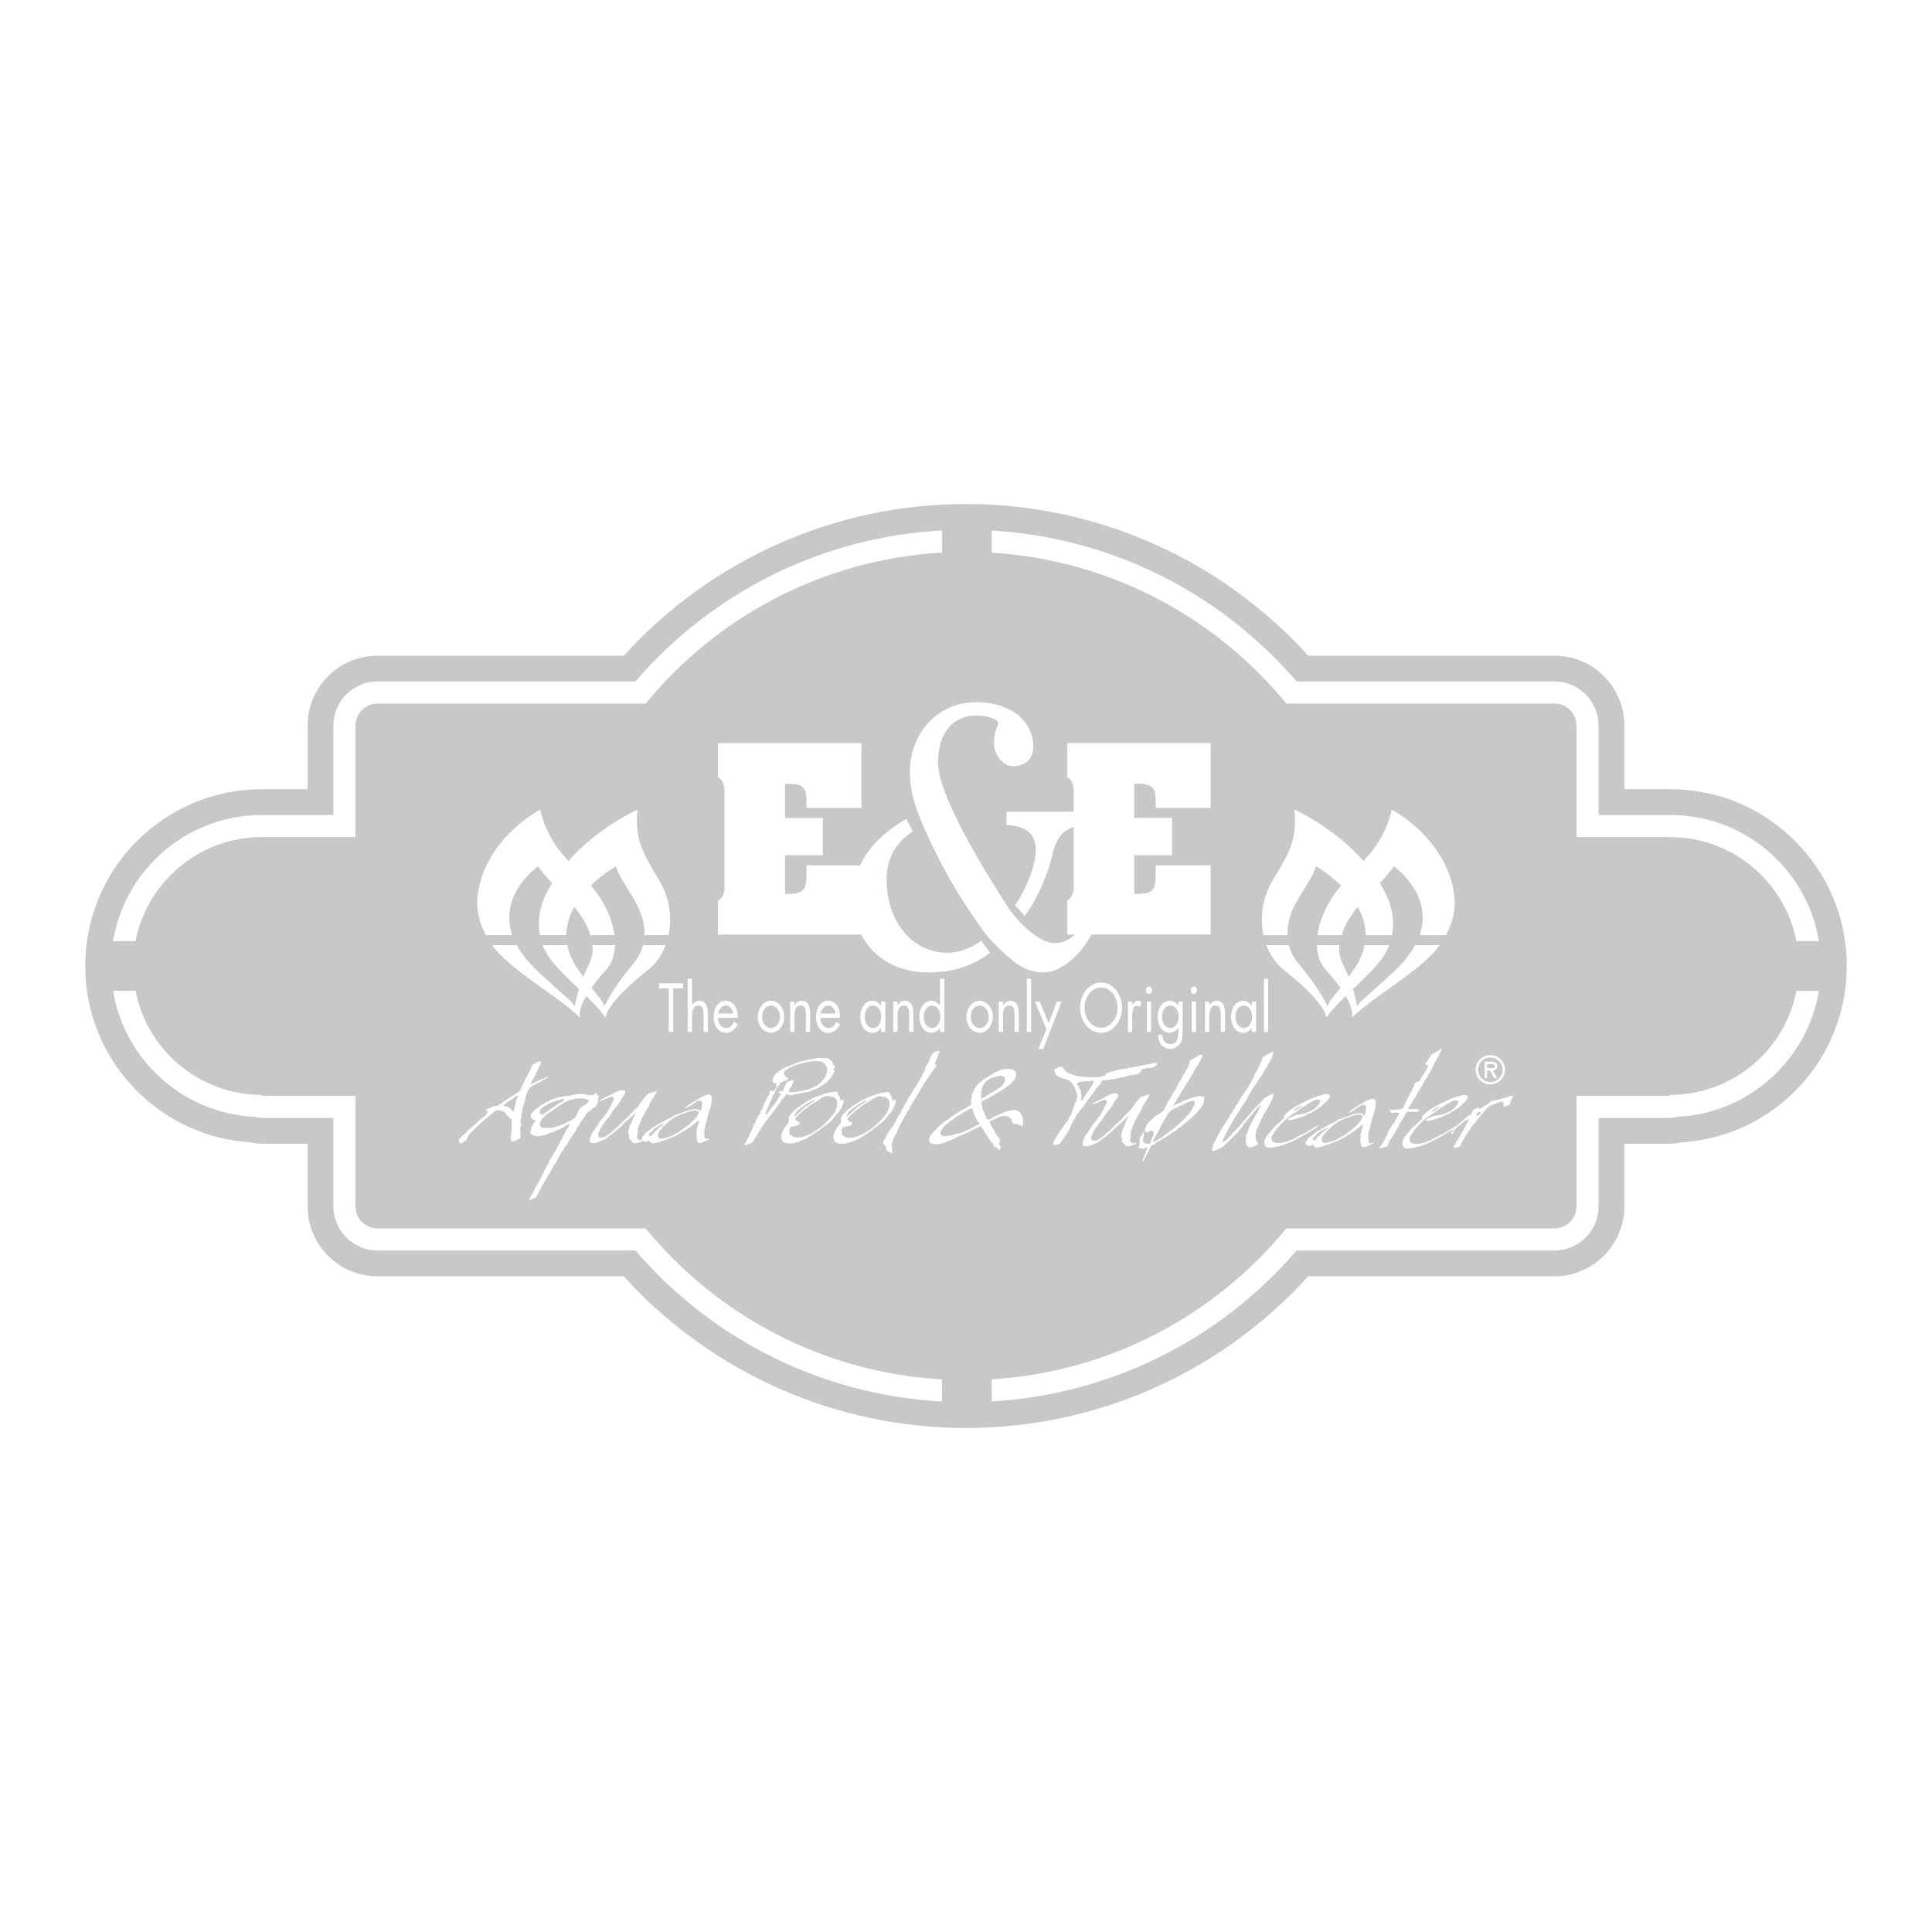 <?xml version="1.0" encoding="utf-8"?>
<!-- Generator: Adobe Illustrator 13.0.0, SVG Export Plug-In . SVG Version: 6.00 Build 14948)  -->
<!DOCTYPE svg PUBLIC "-//W3C//DTD SVG 1.0//EN" "http://www.w3.org/TR/2001/REC-SVG-20010904/DTD/svg10.dtd">
<svg version="1.0" id="Layer_1" xmlns="http://www.w3.org/2000/svg" xmlns:xlink="http://www.w3.org/1999/xlink" x="0px" y="0px"
	 width="192.756px" height="192.756px" viewBox="0 0 192.756 192.756" enable-background="new 0 0 192.756 192.756"
	 xml:space="preserve">
<g>
	<polygon fill-rule="evenodd" clip-rule="evenodd" fill="#FFFFFF" points="0,0 192.756,0 192.756,192.756 0,192.756 0,0 	"/>
	<path fill-rule="evenodd" clip-rule="evenodd" fill="#C6C8CA" d="M184.252,96.377c0-4.711-1.835-9.141-5.166-12.473
		c-3.332-3.332-7.762-5.167-12.474-5.167h-4.548V72.4c0-1.865-0.727-3.619-2.045-4.938c-1.318-1.318-3.071-2.045-4.937-2.045
		h-24.562c-8.734-9.632-21.108-15.133-34.143-15.133s-25.409,5.501-34.143,15.133H37.673c-1.865,0-3.618,0.727-4.937,2.045
		c-1.319,1.319-2.045,3.072-2.045,4.938v6.338h-4.547c-4.712,0-9.142,1.835-12.473,5.167c-3.332,3.332-5.167,7.761-5.167,12.473
		c0,4.712,1.835,9.142,5.167,12.473c3.049,3.05,7.073,4.859,11.36,5.126c0.364,0.088,0.737,0.132,1.112,0.132h4.547v6.247
		c0,1.865,0.727,3.619,2.045,4.938c1.318,1.318,3.072,2.045,4.937,2.045h24.562c8.734,9.632,21.108,15.133,34.143,15.133
		s25.408-5.501,34.143-15.133h24.562c3.85,0,6.981-3.132,6.981-6.982v-6.247h4.548c0.368,0,0.734-0.043,1.093-0.128
		C177.008,113.411,184.252,105.736,184.252,96.377L184.252,96.377z M24.672,113.876c0.06,0.02,0.12,0.033,0.18,0.051
		C24.792,113.912,24.732,113.896,24.672,113.876L24.672,113.876z M167.907,113.925c0.061-0.017,0.121-0.031,0.181-0.051
		C168.028,113.894,167.969,113.91,167.907,113.925L167.907,113.925z"/>
	<path fill-rule="evenodd" clip-rule="evenodd" fill="#FFFFFF" d="M51.338,113.798l-0.074,0.037h-0.026l-0.014,0.024l-0.146,0.05
		l-0.071-0.014l-0.014-0.299l-0.044-0.038l-0.033-0.149l0.075-0.062l0.021-0.038l-0.004-0.062l0.014-0.024l-0.037-0.075l0.047-0.199
		l0.027-1.159l-0.042-0.087l-0.114-0.101l-0.024-0.051l-0.297-0.264l-0.186-0.275l-0.044-0.037l0.001-0.025l-0.296-0.126
		l-0.15-0.014l0.001-0.025h-0.079l-0.235-0.026l-0.187,0.073l-0.292,0.26l-0.061,0.037L49,111.178l-0.047,0.037l-0.129,0.111
		l-0.054,0.024l-0.034,0.038l-0.102,0.086l-0.13,0.137l-0.174,0.099l-0.178,0.198l-0.176,0.148l-0.095,0.074l-0.047,0.037
		l-0.211,0.21l-0.354,0.322l-0.028,0.05l-0.17,0.161l-0.104,0.137l-0.19,0.173l-0.105,0.162l-0.061,0.224l-0.117,0.136l-0.325,0.272
		l-0.066,0.024l-0.087,0.037h-0.026l-0.072-0.013l-0.084-0.014l-0.049-0.399l0.028-0.049l0.048-0.037l0.08-0.05l0.117-0.137
		l0.189-0.148l0.109-0.099l0.075-0.062l0.021-0.038l0.362-0.358l0.604-0.508l0.04-0.024l0.021-0.013l0.328-0.347l0.358-0.26
		l0.062-0.087l0.033-0.012l0.174-0.099l0.104-0.137l0.002-0.05l0.104-0.137l-0.026-0.162l-0.072-0.013l-0.018-0.038l-0.005-0.037
		l0.021-0.037l0.021-0.037l0.073-0.037l0.085-0.013l0.128-0.086h0.091l0.155-0.11l0.046-0.013l0.1-0.037l0.092,0.001l0.073-0.012
		l0.165-0.036l0.099-0.012l0.149-0.124l0.268-0.148l0.204-0.173l0.538-0.346l0.21-0.186l0.059,0.013l0.512-0.346l0.127-0.062
		l0.093-0.05l0.106-0.187l0.096-0.261l0.112-0.174l0.033-0.013l-0.012-0.024l0.044-0.124l0.029-0.075l0.07-0.124l0.029-0.075
		l0.056-0.099l0.052-0.162l0.028-0.05l0.042-0.05l0.061-0.062l-0.025-0.025l0.168-0.273l0.016-0.074l0.212-0.397l0.05-0.112
		l0.016-0.074l0.142-0.273l0.206-0.062l0.053-0.024l0.027-0.024l0.068-0.074l0.18-0.062l0.075-0.062l0.201,0.064l-0.071,0.286
		l-0.164,0.336l-0.029,0.074l-0.042,0.074l-0.33,0.696l-0.034,0.037l-0.042,0.074l-0.226,0.423l-0.053,0.162l-0.034,0.037
		l-0.002,0.05l0.535-0.271l0.02-0.012l0.073-0.013l0.508-0.246l0.053-0.024l0.079,0.001l0.046-0.013l0.007-0.013l0.041-0.024
		l0.122-0.099l0.218-0.036l-0.105,0.161l-0.059-0.013l-0.141,0.086l-0.047,0.037l-0.032-0.012l-0.391,0.271l-0.04,0.024
		l-0.105,0.024l-0.106,0.024l-0.067,0.049l-0.074,0.037l-0.31,0.198l-0.06,0.036l-0.081,0.05l-0.154,0.087l-0.175,0.285l-0.041,0.05
		l-0.016,0.05l-0.07,0.124l-0.005,0.125l-0.079,0.161l-0.016,0.074l-0.036,0.087l-0.034,0.2l-0.267,0.933l-0.024,0.274l-0.097,0.448
		l-0.002,0.075l-0.002,0.05l-0.093,0.51l0.035,0.101l0.076,0.075l-0.067,0.212h0.026l-0.035,0.062l-0.059,0.174l0.022,0.424
		l0.006,0.013l0.002,0.112l0.003,0.087l0.01,0.237l-0.009,0.062l-0.054,0.05l-0.067,0.05l-0.321,0.172L51.338,113.798
		L51.338,113.798z M51.383,110.383l0.02-0.175l0.078-0.137l-0.038-0.025l0.009-0.062l0.021-0.037l-0.019-0.014l0.095-0.261
		l0.071-0.124l0.046-0.175l-0.005-0.037l-0.012-0.025l-0.032-0.012l-0.026-0.001l-0.101,0.062l-0.587,0.432l-0.16,0.074
		l-0.446,0.347l-0.034,0.037l-0.041,0.049l0.161,0.063l0.299,0.077l0.025,0.025l0.019,0.012h0.014l0.059-0.012l-0.021,0.037
		l0.154,0.076l0.044,0.038l0.051,0.05l0.116,0.213l0.02,0.013l0.019,0.013l0.047-0.013l0.041-0.05l0.022-0.062l0.013-0.161
		L51.383,110.383L51.383,110.383z"/>
	<path fill-rule="evenodd" clip-rule="evenodd" fill="#FFFFFF" d="M59.353,110.458l-0.053,0.024l-0.141,0.086l-0.082,0.074
		l-0.11,0.124l-0.027,0.024l-0.054,0.025l-0.106,0.049l-0.251,0.211l-0.253,0.422l-0.256,0.335l-0.253,0.422l-0.207,0.273
		l-0.179,0.386l-0.131,0.161l0.006,0.013l-0.013-0.001l-0.111,0.149l-0.434,0.695l-0.094,0.212l-0.055,0.074l-0.028,0.049
		l-0.047,0.038l-0.047,0.037l-0.035,0.062l-0.104,0.162l-0.058,0.124l-0.089,0.086l-0.113,0.199l-0.075,0.087l-0.053,0.162
		l-0.022,0.062l-0.082,0.074l-0.39,0.733l-0.056,0.1l-0.154,0.086l0.029,0.088l-0.015,0.05l-0.001,0.024l-0.014,0.025l-0.027,0.024
		l-0.088,0.062l-0.123,0.286l-0.259,0.41l-0.059,0.149l-0.597,1.006l-0.073,0.174l-0.119,0.187l-0.064,0.137l-0.048,0.062
		l-0.143,0.299l-0.057,0.1l-0.076,0.087l-0.04,0.024l-0.528,0.259l-0.093,0.023l-0.019-0.013l0.015-0.049l0.001-0.025l0.155-0.273
		l0.008-0.037l0.055-0.074l0.015-0.025l0.002-0.05l-0.005-0.037l0.087-0.062l0.021-0.038l0.029-0.074l0.016-0.075l0.133-0.211
		l0.087-0.224l0.055-0.05l0.042-0.074l0.042-0.074l0.206-0.386l0.089-0.086l-0.02-0.013l0.142-0.273l0.073-0.199l0.028-0.025
		l0.022-0.062l0.112-0.174l0.002-0.05l0.041-0.05l0.08-0.187l0.036-0.087l0.021-0.037l0.105-0.187l0.098-0.149l0.097-0.124
		l0.072-0.174l0.104-0.323l0.047-0.037l0.055-0.05l0.07-0.124l0.051-0.137l0.132-0.187l0.107-0.211l0.056-0.075l0.015-0.05
		l0.11-0.123l0.058-0.149l0.057-0.125l0.049-0.062l0.263-0.51l0.001-0.024l0.034-0.037l0.056-0.1l0.108-0.236l0.105-0.161
		l0.319-0.609l0.041-0.05l0.035-0.062l0.09-0.137l0.15-0.311l-0.065-0.001l-0.241,0.123l-0.355,0.21l-0.174,0.074l-0.262,0.16
		l-0.113,0.036l-0.067,0.025l-0.093,0.024l-0.086,0.036l-0.087,0.062l-0.027,0.024l-0.113,0.036l-0.225,0.049l-0.321,0.147
		l-0.093,0.05l-0.1,0.036l-0.06,0.013l-0.561,0.108l-0.413,0.01l-0.109-0.063l-0.188-0.038l-0.177-0.15l0.014-0.025l-0.032-0.013
		l0.034-0.037h-0.026l0.006-0.149l0.088-0.224l-0.024-0.051l0.072-0.174l-0.005-0.037l0.029-0.075l0.216-0.335l0.096-0.1
		l0.035-0.062l0.014-0.024l-0.044-0.038l-0.032-0.013h-0.053l-0.117-0.026l-0.214-0.226l-0.059-0.175l0.058-0.124l0.002-0.05
		l0.069-0.1l0.26-0.272l0.398-0.284l0.067-0.05l0.082-0.074l0.223-0.16l0.241-0.123l0.149-0.124l0.259-0.086l0.048-0.037
		l0.101-0.062l0.073-0.037l0.173-0.074l0.08-0.023l0.074-0.037l0.755-0.195l0.54-0.071l0.091,0.025l0.245-0.061l0.081-0.05
		l0.046-0.012l-0.002,0.05l0.012,0.025l0.076-0.087l0.685-0.096l0.02,0.013h0.026h0.026l0.033-0.012l0.157,0.001l0.098,0.013
		l0.033-0.012l0.162,0.063l0.436,0.064l0.223,0.002l0.166-0.037l0.093-0.024l0.027-0.024l0.162-0.123h0.079l0.018,0.037l0.005,0.038
		l-0.039,0.137l0.26,0.052l-0.115,0.248l0.024,0.05l0.012,0.025l-0.014,0.025l-0.063,0.111l-0.001,0.024l-0.001,0.025l0.012,0.025
		l-0.028,0.212l-0.15,0.148l0.02,0.013l0.006,0.013l-0.001,0.024h0.026l0.004,0.037l0.02,0.014L59.353,110.458L59.353,110.458z
		 M58.61,109.705l-0.246-0.076l-0.124-0.014l-0.085-0.013l-0.072-0.014l-0.138,0.012l-0.202-0.038l-0.199,0.049l-0.058-0.014h-0.026
		l-0.059,0.013l-0.041,0.024l-0.153,0.062l-0.229,0.011l-0.167,0.086l-0.199,0.049l-0.609,0.333l-0.464,0.309l-0.142,0.111
		l-0.094,0.05l-0.392,0.296l-0.355,0.21l-0.219,0.223l-0.258,0.224l-0.127,0.224l-0.082,0.236l-0.047,0.037l0.047-0.013
		l-0.034,0.175l0.201,0.226l0.033-0.013l0.005,0.038l0.412,0.04l0.532-0.034l0.409-0.072l0.771-0.27h0.039l0.054-0.024l0.068-0.074
		l0.068-0.05l0.066-0.024l0.113-0.037l0.408-0.209l0.256-0.173l0.128-0.111l0.056-0.075l0.069-0.074l0.002-0.074l0.04-0.162
		l0.097-0.124l0.025-0.137l0.082-0.074l0.044-0.124l0.42-0.348l0.152-0.036l0.027-0.024l0.067-0.05l0.165-0.173l0.067-0.05
		l0.042-0.074l0.009-0.062L58.61,109.705L58.61,109.705z M56.076,109.677l-0.191,0.036l-0.087,0.062l-0.132,0.024l0.014-0.025
		l-0.158,0.024l-0.539,0.208l-0.327,0.16l-0.196,0.136l-0.146,0.049l-0.121,0.074l-0.3,0.298l-0.043,0.1l0.008,0.124l0.01,0.075
		l0.016,0.087l0.071,0.038l0.09,0.051l0.051,0.025h0.013l0.033-0.013l0.046-0.012l0.108-0.074l0.129-0.111l0.02-0.013l0.061-0.037
		l0.128-0.086l0.054-0.05l0.148-0.099l0.653-0.457l0.712-0.444l0.02-0.013l0.021-0.037l0.014-0.025l0.009-0.062l-0.018-0.038
		l-0.078-0.025L56.076,109.677L56.076,109.677z"/>
	<polygon fill-rule="evenodd" clip-rule="evenodd" fill="#FFFFFF" points="65.401,109.137 65.317,109.261 65.295,109.323 
		65.273,109.385 65.099,109.646 65.023,109.732 65.003,109.745 65.036,109.758 64.826,110.08 64.744,110.342 64.576,110.615 
		64.534,110.665 64.533,110.689 64.344,111 64.278,111.162 64.151,111.386 64.006,111.571 64.044,111.597 63.966,111.759 
		63.885,111.994 63.825,112.007 63.843,112.044 63.775,112.281 63.715,112.293 63.74,112.343 63.632,112.579 63.628,112.841 
		63.607,112.878 63.659,112.878 63.611,113.103 63.588,113.352 63.574,113.377 63.597,113.613 63.712,113.689 63.846,113.777 
		64.189,113.705 64.207,113.767 64.011,113.903 63.687,113.988 63.541,114.037 63.356,114.061 63.226,114.035 63.169,113.997 
		63.034,113.935 63.019,113.822 62.923,113.759 62.751,113.621 62.765,113.459 62.771,113.31 62.695,113.071 62.665,113.01 
		62.701,112.922 62.678,112.848 62.733,112.772 62.79,112.486 62.837,112.287 62.943,112.101 62.997,112.076 63.03,111.902 
		63.116,111.729 63.189,111.529 63.282,111.343 63.361,111.156 63.415,111.132 63.39,111.106 63.461,110.957 63.201,111.229 
		62.936,111.465 62.657,111.726 62.515,111.836 62.489,111.836 62.44,111.898 62.379,111.96 62.107,112.208 62.081,112.208 
		62.06,112.245 62.086,112.245 61.861,112.456 61.589,112.703 61.291,112.95 61.101,113.124 60.879,113.26 60.48,113.569 
		60.332,113.668 60.205,113.729 59.931,113.865 59.685,113.95 59.439,114.036 59.294,114.061 59.197,114.022 59.17,114.047 
		58.948,114.021 58.854,113.908 58.828,113.745 58.84,113.608 58.849,113.546 58.897,113.484 58.956,113.335 59.021,113.198 
		59.155,112.938 59.295,112.714 59.402,112.665 59.377,112.64 59.435,112.516 59.524,112.403 59.604,112.379 59.565,112.354 
		59.629,112.242 59.706,112.13 59.875,111.832 60.031,111.696 60.122,111.56 60.181,111.548 60.266,111.398 60.363,111.249 
		60.467,111.113 60.591,110.964 60.746,110.69 60.908,110.405 60.889,110.393 60.942,110.368 61.005,110.119 61.179,109.858 
		61.239,109.659 61.242,109.584 61.212,109.521 61.125,109.422 60.934,109.433 60.607,109.567 60.583,109.543 60.528,109.592 
		60.287,109.716 60.074,109.789 60.042,109.776 59.861,109.888 59.796,109.862 59.791,109.824 59.967,109.701 60.167,109.603 
		60.18,109.603 60.555,109.405 60.923,109.221 61.311,109.023 61.578,108.9 61.877,108.791 61.957,108.766 62.022,108.767 
		62.192,108.768 62.277,108.78 62.362,108.793 62.343,108.918 62.37,108.918 62.378,109.043 62.292,109.242 62.139,109.44 
		62.106,109.453 61.88,109.85 61.718,110.136 61.594,110.285 61.478,110.421 61.223,110.731 61.142,110.78 61.16,110.818 
		61.062,110.967 60.952,111.116 60.963,111.166 60.921,111.216 60.714,111.488 60.433,111.799 60.313,112.01 60.154,112.221 
		60.121,112.232 59.888,112.643 59.829,112.816 59.708,113.028 59.681,113.24 59.689,113.364 59.764,113.439 59.847,113.503 
		59.978,113.503 60.13,113.467 60.148,113.505 60.382,113.394 60.57,113.271 60.773,113.122 60.988,112.974 61.132,112.838 
		61.282,112.689 61.444,112.565 61.593,112.441 61.757,112.268 61.935,112.095 62.099,111.921 62.276,111.748 62.431,111.637 
		62.758,111.339 62.986,111.029 63.013,111.029 63.286,110.757 63.579,110.472 63.828,110.149 64.056,109.839 64.084,109.789 
		64.14,109.715 64.34,109.454 64.58,109.194 64.715,109.095 64.907,109.034 65.1,108.973 65.324,108.924 65.549,108.876 
		65.401,109.137 	"/>
	<path fill-rule="evenodd" clip-rule="evenodd" fill="#FFFFFF" d="M70.762,113.659l-0.087,0.036l-0.094,0.05l-0.434,0.209
		l-0.318,0.098l-0.06,0.012l0.008-0.037l-0.118-0.001l-0.106-0.138l-0.041-0.299l-0.041-0.112l0.047-0.199l-0.009-0.263l-0.011-0.05
		l0.022-0.062l-0.038-0.05l0.015-0.05l0.017-0.1l0.064-0.137l0.008-0.199l0.099-0.199l-0.011-0.05l0.024-0.111l0.051-0.112
		l-0.022-0.1l-0.039-0.001h-0.026l-0.068,0.05l-0.021,0.037h-0.026l-0.015,0.024l-0.062,0.062l-0.527,0.421l-0.41,0.259
		l-0.089,0.087l-0.442,0.246l-0.183,0.136l-0.186,0.074l-0.148,0.099l-0.313,0.135l-0.139,0.037l-0.093,0.049l-0.159,0.049
		l-0.068,0.05l-0.085,0.012l-0.314,0.16l-0.158,0.023l-0.273,0.111l-0.51,0.134l-0.124-0.014l-0.114,0.062l-0.11-0.038l-0.196-0.163
		l-0.056-0.087l-0.052-0.001l-0.087,0.037l-0.134,0.073l-0.084-0.013l-0.067,0.024l-0.135-0.062l-0.198-0.139l0.014-0.188
		l0.238-0.372l0.067-0.05l0.021-0.037l0.344-0.26l0.061-0.036l0.115-0.087l0.218-0.198l0.624-0.357l0.066-0.024l0.027-0.025
		l0.12-0.049l0.115-0.086l0.18-0.087l0.222-0.136l0.293-0.122l0.073-0.037l0.033-0.013l0.034-0.037l0.046-0.012l0.134-0.074
		l0.034-0.013l0.042-0.05l0.094-0.074l0.22-0.086l0.066,0.001l0.267-0.123l0.165-0.036l0.127-0.062l0.093-0.024l0.014-0.025
		l0.298-0.085l0.02-0.013l0.1-0.036l0.18-0.062l0.344-0.072l0.113-0.037l0.412,0.016l0.152,0.125l0.068,0.088l0.003,0.087h0.04
		l-0.007-0.149l0.101-0.224l-0.014-0.137l0.057-0.287v-0.161l-0.105-0.163l-0.261-0.026l-0.14,0.062l-0.761,0.506l-0.268,0.148
		l-0.094,0.049l-0.06,0.012l-0.032-0.013l-0.018-0.037l0.014-0.025l0.167-0.086l0.014-0.024l0.034-0.037l0.068-0.05l0.215-0.148
		l0.255-0.147l0.283-0.198l0.858-0.493l0.138-0.012l0.247-0.11l0.053-0.024h0.039l0.032,0.013l0.025,0.025l0.137,0.013l0.115,0.238
		l0.013,0.162l-0.046,0.336l0.017,0.062l-0.083,0.424l-0.028,0.049l-0.016,0.075l-0.086,0.199l-0.011,0.111l-0.028,0.05l-0.03,0.1
		l-0.037,0.087l-0.03,0.1l-0.078,0.324l0.003,0.087l-0.079,0.162l0.006,0.174l-0.114,0.224l-0.005,0.125l-0.084,0.312l-0.031,0.448
		l0.029,0.088l-0.002,0.05l0.029,0.087l-0.05,0.112l0.175,0.226l0.184-0.024l0.034-0.012l0.033-0.013l0.066,0.001h0.039
		L70.762,113.659L70.762,113.659z M69.653,110.909l-0.05-0.075l-0.077-0.025l-0.274-0.026l-0.357,0.072l-0.125,0.036l-0.16,0.049
		l-0.073,0.037l-0.046,0.013l-0.612,0.22l-0.073,0.037l-0.047,0.037l-0.093,0.024l-0.08,0.024l-0.047,0.037l-0.127,0.062
		l-0.027,0.025l-0.033,0.012l-0.041,0.024l-0.094,0.05l-0.404,0.271l-0.062,0.062l-0.075,0.088l-0.094,0.049l-0.042,0.05
		l-0.197,0.186l-0.054,0.024l-0.068,0.074l-0.122,0.1l-0.072,0.148l-0.149,0.124l-0.125,0.174l-0.115,0.249l-0.013,0.161
		l0.058,0.038l-0.012,0.137l0.101,0.101l0.169,0.026l0.276-0.023l0.391-0.109l0.081-0.05l0.119-0.023l0.339-0.136l0.396-0.234
		l0.046-0.012l0.041-0.025l0.694-0.481l0.047-0.037l0.094-0.049l0.075-0.062l0.189-0.148l0.246-0.247l0.102-0.087l0.074-0.062
		l0.014-0.025l0.055-0.05l0.164-0.173l0.035-0.062l0.034-0.037l0.048-0.037l0.168-0.298l0.017-0.075l0.035-0.062L69.653,110.909
		L69.653,110.909z M65.569,112.429l-0.14,0.062l-0.068,0.05l-0.061,0.062l-0.109,0.1l-0.061,0.037l-0.063,0.111l-0.034,0.037
		l-0.054,0.05l-0.101,0.062l-0.097,0.124l-0.009,0.062l-0.024,0.112l0.036,0.074l0.008-0.037l0.105,0.001l0.059-0.012l0.088-0.062
		l0.048-0.062l0.028-0.05l0.034-0.037l0.218-0.224l0.076-0.086l0.088-0.062l0.007-0.012l0.047-0.037l0.042-0.05l0.103-0.111
		l0.352-0.272l0.108-0.099l-0.012-0.025l-0.025-0.025l-0.08,0.024l-0.061,0.037l-0.007,0.013l-0.174,0.074L65.569,112.429
		L65.569,112.429z"/>
	<path fill-rule="evenodd" clip-rule="evenodd" fill="#FFFFFF" d="M82.951,107.427l0.013,0.001l0,0.024l-0.042,0.05l-0.068,0.074
		l-0.062,0.087l-0.075,0.062l-0.179,0.224l-0.444,0.296l-0.115,0.087l-0.042,0.05l-0.255,0.147l-0.12,0.05l-0.033,0.012
		l-0.034,0.013l-0.38,0.159l-0.098-0.013l-0.161,0.099l-0.054,0.024l-0.134,0.074l-0.046,0.012l-0.046,0.013l-0.045-0.013
		l0.014-0.024l-0.053,0.023l-0.376,0.061l-0.053,0.024l-0.06,0.012h-0.039l-0.179,0.037l-0.033,0.012l-0.033,0.013l-0.027,0.024
		l-0.368,0.022l-0.292,0.098l-0.261-0.026l-0.064-0.025l-0.092-0.001l-0.052-0.024l-0.026-0.001l-0.073,0.013l-0.067,0.049
		l-0.07,0.125l-0.041,0.024l-0.021,0.037l-0.021,0.037l-0.041,0.025l-0.083,0.124l-0.095,0.074l-0.099,0.174l-0.068,0.074
		l-0.14,0.224l-0.172,0.211l-0.057,0.124l-0.157,0.161l-0.063,0.111l-0.083,0.1l-0.074,0.062l-0.09,0.137l-0.112,0.174l-0.171,0.187
		l-0.042,0.049l-0.037,0.112l-0.344,0.396l-0.657,1.019l-0.525,0.857l-0.05,0.111l-0.027,0.024l-0.114,0.062l-0.073,0.013
		l-0.125,0.012l-0.021,0.037l-0.353,0.135h-0.079l-0.012-0.025l0.03-0.1l0.206-0.386l0.072-0.174l0.111-0.148l0.133-0.373
		l0.13-0.137l0.008-0.037l0.016-0.075l0.024-0.111l0.05-0.112l0.132-0.348l0.098-0.149l0.015-0.05l0.007-0.013l0.014-0.024
		l0.041-0.05l0.014-0.025l0.014-0.024l-0.004-0.062l0.17-0.323l0.04-0.024l0.021-0.037l0.039-0.162l0.014-0.024l0.027-0.025
		l0.047-0.036l0.143-0.137l-0.04-0.138l0.104-0.161l0.034-0.037l0.021-0.037l0.05-0.112l0.062-0.062l0.008-0.038l-0.011-0.05
		l-0.019-0.012l0.104-0.162l0.042-0.05l0.001-0.024l-0.011-0.05l0.171-0.349l0.026,0.001l0.049-0.088l0.032-0.149l0.167-0.223
		l0.064-0.137l0.073-0.361l0.061-0.037l0.147,0.088l0.172-0.049l0.082-0.074l0.139-0.198l0.083-0.099l0.021-0.038h-0.039
		l-0.019-0.013l-0.021-0.125l0.013-0.162l-0.174-0.063l-0.097-0.038l-0.012-0.024l-0.077-0.051l-0.024-0.212l0.045-0.149
		l0.047-0.037l0.014-0.024l0.014-0.025l0.001-0.024l-0.005-0.038l0.106-0.186l0.13-0.137l0.082-0.074l0.047-0.037l0.667-0.457
		l0.367-0.16l0.065,0.001l0.174-0.099l0.239-0.073l0.233-0.111l0.85-0.269l0.185-0.023l0.085-0.013l0.12-0.049h0.026l0.007-0.012
		l0.548-0.109l-0.027,0.025l0.045,0.013h0.026l0.094-0.05l0.186-0.048h0.052l0.067-0.024l0.843,0.042l0.027-0.024h0.039l0.182,0.051
		l0.412,0.34l0.037,0.212l0.045,0.013l0.018,0.038l0.025,0.025l0.087,0.125l0.003,0.087l-0.032,0.149l0.006,0.013l-0.108,0.074
		l-0.014,0.024l0.018,0.038l0.071,0.037l0.031,0.038l0.005,0.037l-0.001,0.025l-0.008,0.037l-0.119,0.187l-0.023,0.087
		L82.951,107.427L82.951,107.427z M82.456,107.025l0.049-0.087L82.5,106.9l0.035-0.062l-0.001-0.138l-0.017-0.062l0.004-0.1
		l-0.031-0.037l-0.018-0.062l-0.042-0.088l-0.02-0.013l0.007-0.013l-0.012-0.024l-0.02-0.013l-0.011-0.05l-0.069-0.062l-0.012-0.025
		l-0.044-0.038l-0.184-0.138l-0.181-0.076l-0.065-0.001l-0.097-0.037l-0.074,0.037l-0.299-0.053l-0.053,0.025l-0.229-0.014
		l-0.007,0.012l-0.139,0.036h-0.039l-0.111-0.013l-0.014,0.024h-0.065l-0.12,0.049l-0.258,0.061l-0.098-0.013l-0.04,0.024
		l-0.299,0.11l-0.151,0.012l-0.597,0.195l-0.154,0.087l-0.194,0.086l-0.121,0.074l-0.148,0.099l-0.12,0.049l-0.053,0.024h0.039
		l-0.165,0.199l0.005,0.037l0.012,0.025l-0.021,0.037l0.015,0.112l0.161,0.226l0.039,0.025l0.006,0.012l0.204,0.151l0.004,0.062
		l-0.014,0.024l-0.195,0.111l-0.172,0.049l-0.101,0.062l-0.041,0.024l-0.153,0.062l-0.16,0.074l-0.039,0.137l-0.008,0.037
		l-0.145,0.187l-0.034,0.037l-0.062,0.087l-0.134,0.235l-0.045,0.149l-0.127,0.249l-0.123,0.124h0.026l-0.021,0.037l-0.021,0.037
		l-0.037,0.112l-0.017,0.1l-0.043,0.1l-0.008,0.037l-0.131,0.161l-0.011,0.112l-0.084,0.148l-0.02,0.175l-0.111,0.149l-0.023,0.087
		l-0.144,0.323l-0.067,0.211l-0.003,0.075l0.125-0.012l0.055-0.074l0.041-0.025l0.37-0.559l0.157-0.161l0.305-0.422l0.103-0.111
		l0.028-0.05l0.022-0.062l0.014-0.024l-0.012-0.025l0.09-0.136l0.123-0.124l0.021-0.038l0.023-0.087l0.001-0.024l0.105-0.187
		l-0.191,0.036l-0.057-0.062l0.022-0.062l0.034-0.037l0.101-0.062l0.072-0.013l0.084,0.038l0.086-0.036l0.035-0.037l0.015-0.05
		l0.017-0.1l0.09-0.137l-0.025-0.025l0.298-0.571l0.219-0.062l0.153-0.062l0.166-0.061l0.045,0.013l0.102,0.075l-0.028,0.05
		l-0.008,0.037l-0.231,0.522l-0.137,0.148l-0.137,0.312l0.149,0.038l0.491,0.016l0.053-0.025l0.099-0.012l0.112-0.012l0.521-0.084
		l0.085-0.012l0.08-0.024l0.126-0.036H80.5l0.035-0.037h0.039l0.086-0.036l0.093-0.024l0.321-0.147l0.139-0.037l0.021-0.037
		l0.02-0.013l0.107-0.049l0.248-0.136l0.027-0.024l0.069-0.1l0.054-0.024l0.082-0.074l0.066-0.024l0.016-0.074l0.245-0.224
		l0.022-0.062l0.049-0.062l0.083-0.124l0.05-0.112l0.009-0.062l0.042-0.05l0.062-0.087L82.456,107.025L82.456,107.025z"/>
	<path fill-rule="evenodd" clip-rule="evenodd" fill="#FFFFFF" d="M83.355,111.295l-0.05,0.087l-0.082,0.074l-0.047,0.037h-0.013
		l-0.032,0.149l-0.611,0.52l-0.04,0.024l-0.062,0.062l-0.102,0.086l-0.249,0.161l-0.304,0.234l-0.062,0.062l-0.222,0.136
		l-0.169,0.136l-0.167,0.086l-0.135,0.1l-0.033,0.012l-0.027,0.024l-0.195,0.111l-0.155,0.111l-0.047,0.037l-0.114,0.062
		l-0.819,0.332l-0.218,0.035l-0.319,0.098l-0.563-0.003l-0.227-0.063l-0.173-0.089l-0.104-0.188l-0.017-0.062l-0.042-0.088
		l-0.037-0.074l0.04-0.162l-0.01-0.075l0.001-0.025l0.036-0.062l0.04-0.187l0.113-0.199l0.009-0.062l0.153-0.224l0.063-0.112
		l0.048-0.062l0.172-0.211l0.09-0.137l0.029-0.075l0.002-0.05l-0.044-0.037l0.053-0.162l-0.026-0.162l0.155-0.273l0.077-0.111
		l0.047-0.037l0.137-0.148l0.32-0.285l0.479-0.358l0.511-0.321l0.082-0.074h0.039l0.014-0.024l0.174-0.099l0.441-0.222l0.12-0.049
		l0.107-0.05l0.964-0.355l0.218-0.036l0.087-0.037l0.139-0.036l0.139-0.036l0.13,0.025l0.205-0.061l0.15,0.014l0.18,0.075
		l-0.02,0.175l0.082,0.088l0.03,0.062l0.038,0.05l0.011,0.05l0.031,0.038l-0.009,0.062l0.042,0.088l0.025,0.025l0.004,0.062
		l0.04,0.137l0.08-0.024l0.009-0.062l0.027-0.024l0.04-0.024l0.06-0.013l0.04,0.001l0.031,0.037l0.009,0.1l-0.034,0.2l-0.061,0.198
		l-0.07,0.124l-0.016,0.075l-0.085,0.174l-0.033,0.013l-0.058,0.124l-0.195,0.298l-0.04,0.024L83.355,111.295L83.355,111.295z
		 M83.523,110.373l-0.023-0.075l0.06-0.199h-0.013l-0.023-0.075l-0.008-0.124l-0.093-0.275l-0.065-0.025l0.001-0.024l-0.123-0.063
		l-0.012-0.024h-0.026l-0.068-0.088l-0.059-0.014l-0.061,0.037l-0.041,0.05h-0.026l-0.082-0.088l-0.137-0.014l-0.046,0.013
		l-0.032-0.013l-0.059-0.013l-0.012-0.025l-0.146,0.024l-0.272,0.086l-0.073,0.036l-0.074,0.037l-0.033,0.012l-0.007,0.013
		l-0.148,0.1l-0.033,0.012l-0.122,0.099l-0.229,0.148l-0.16,0.074l-0.424,0.284l-0.081,0.049l-0.014,0.024l-0.264,0.211
		l-0.047,0.037l-0.034,0.037l-0.033,0.012l-0.202,0.124l-0.198,0.211l-0.149,0.123l-0.108,0.074l-0.033,0.013l-0.089,0.111
		l-0.151,0.174l-0.014,0.024l-0.083,0.1l0.011,0.05l-0.028,0.05l0.064,0.025l0.012,0.024l0.138,0.151l0.044,0.037h0.013l0.046-0.012
		l0.046-0.013l0.083,0.038l-0.059,0.336l-0.369,0.048l-0.127,0.062l-0.236,0.023l-0.126,0.037l-0.092,0.161l-0.002,0.05l0.002,0.112
		l-0.008,0.199l0.011,0.05l-0.015,0.05l0.059,0.175l0.032,0.014l0.098,0.013l0.07,0.037l0.061,0.125l0.216,0.015l0.194,0.051
		l0.322-0.035l0.073-0.013l0.104,0.026l0.213-0.099l0.06-0.012l0.093-0.024l0.1-0.037l0.066-0.024l0.087-0.037l0.18-0.086
		l0.054-0.024l0.093-0.05l0.026,0.001l0.148-0.1l0.047-0.037l0.134-0.073l0.128-0.087l0.128-0.087l0.053-0.023l0.095-0.075
		l0.075-0.062l0.047-0.037l0.332-0.26l0.483-0.458l0.014-0.025l0.137-0.148l0.172-0.186l0.2-0.261l0.077-0.112l0.054-0.049
		l0.043-0.1l0.017-0.075l0.008-0.037l0.072-0.149l0.022-0.062l0.029-0.075l-0.02-0.013l0.041-0.024L83.523,110.373L83.523,110.373z
		 M81.236,109.723l-0.649,0.333l-0.155,0.11l-0.042,0.05l-0.127,0.062l-0.182,0.137l-0.075,0.062l-0.04,0.024l-0.04,0.024
		l-0.271,0.198l-0.184,0.186l-0.234,0.436l0.039,0.025l0.061-0.038l-0.006-0.012h0.039l0.293-0.285l0.055-0.05l0.135-0.099
		l0.007-0.013l0.088-0.086l0.165-0.174l0.066-0.024l0.129-0.111l0.083-0.1l0.147-0.073l0.041-0.025l0.127-0.086l0.075-0.062
		l0.229-0.147l0.027-0.025l0.08-0.049l0.027-0.025l0.047-0.036l0.067-0.05l0.034-0.037L81.236,109.723L81.236,109.723z"/>
	<path fill-rule="evenodd" clip-rule="evenodd" fill="#FFFFFF" d="M88.566,111.327l-0.049,0.087l-0.082,0.074l-0.047,0.037h-0.013
		l-0.032,0.149l-0.61,0.521l-0.04,0.024l-0.062,0.062l-0.102,0.087l-0.249,0.16l-0.304,0.235l-0.062,0.062l-0.222,0.136
		l-0.169,0.137l-0.167,0.086l-0.135,0.099l-0.033,0.013l-0.027,0.024l-0.194,0.111l-0.155,0.111l-0.047,0.037l-0.114,0.062
		l-0.819,0.331l-0.218,0.036l-0.318,0.098l-0.563-0.003l-0.227-0.064l-0.173-0.088l-0.104-0.188l-0.018-0.062l-0.042-0.088
		l-0.037-0.075l0.039-0.162l-0.01-0.074l0.001-0.025l0.035-0.062l0.04-0.188l0.113-0.198l0.009-0.062l0.153-0.224l0.063-0.111
		l0.048-0.062l0.172-0.211l0.091-0.137l0.029-0.074l0.002-0.05l-0.044-0.038l0.052-0.161l-0.026-0.162l0.155-0.273l0.076-0.112
		l0.048-0.037l0.137-0.148l0.319-0.284l0.479-0.359l0.511-0.32l0.082-0.074h0.039l0.014-0.025l0.174-0.099l0.441-0.222l0.12-0.049
		l0.107-0.049l0.964-0.355l0.218-0.036l0.087-0.037l0.139-0.036l0.139-0.036l0.13,0.025l0.206-0.062l0.15,0.014l0.18,0.076
		l-0.02,0.174l0.082,0.088l0.03,0.062l0.038,0.051l0.011,0.05l0.032,0.037l-0.009,0.062l0.042,0.088l0.025,0.025l0.004,0.062
		l0.04,0.138l0.08-0.024l0.009-0.062l0.027-0.024l0.04-0.024l0.06-0.013h0.039l0.031,0.038l0.009,0.1l-0.034,0.199l-0.061,0.199
		l-0.07,0.124l-0.016,0.075l-0.086,0.174l-0.033,0.012l-0.057,0.125l-0.195,0.298l-0.041,0.024L88.566,111.327L88.566,111.327z
		 M88.734,110.406l-0.023-0.075l0.06-0.199h-0.013l-0.023-0.075l-0.008-0.125l-0.094-0.274l-0.064-0.025l0.001-0.025l-0.122-0.062
		l-0.012-0.025h-0.026l-0.068-0.088l-0.059-0.013l-0.061,0.037l-0.042,0.05h-0.026l-0.082-0.088l-0.137-0.014l-0.046,0.013
		l-0.033-0.014l-0.058-0.013l-0.012-0.024l-0.145,0.024l-0.272,0.085l-0.074,0.037l-0.073,0.037l-0.034,0.012l-0.007,0.013
		l-0.148,0.099L87,109.685l-0.122,0.099l-0.229,0.148l-0.16,0.073l-0.424,0.284l-0.081,0.05l-0.014,0.024l-0.264,0.211l-0.047,0.037
		l-0.034,0.037l-0.033,0.012l-0.202,0.124l-0.198,0.21l-0.149,0.124l-0.108,0.074l-0.034,0.012l-0.089,0.112l-0.151,0.173
		l-0.015,0.025l-0.082,0.1l0.011,0.05l-0.028,0.05l0.064,0.025l0.012,0.024l0.138,0.15l0.044,0.038h0.013l0.046-0.013l0.046-0.012
		l0.083,0.038l-0.059,0.336l-0.369,0.048l-0.127,0.062l-0.237,0.023l-0.126,0.036l-0.091,0.162l-0.002,0.05l0.002,0.112
		l-0.008,0.199l0.011,0.05l-0.015,0.05l0.059,0.175l0.032,0.013l0.098,0.014l0.07,0.037l0.061,0.125l0.216,0.014l0.194,0.052
		l0.322-0.035l0.073-0.013l0.104,0.026l0.213-0.099l0.06-0.013l0.092-0.024l0.1-0.036l0.066-0.025l0.086-0.036l0.181-0.086
		l0.053-0.025l0.094-0.049h0.026l0.148-0.099l0.047-0.037l0.134-0.074l0.128-0.086l0.128-0.087l0.053-0.024l0.095-0.074l0.075-0.062
		l0.047-0.037l0.332-0.26l0.483-0.458l0.014-0.025l0.137-0.148l0.171-0.187l0.2-0.261l0.077-0.111l0.055-0.05l0.043-0.099
		l0.016-0.075l0.008-0.037l0.071-0.149l0.022-0.062l0.029-0.075l-0.019-0.013l0.041-0.024L88.734,110.406L88.734,110.406z
		 M86.447,109.756l-0.649,0.332l-0.155,0.111l-0.042,0.05l-0.127,0.062l-0.182,0.136l-0.075,0.062l-0.04,0.024l-0.041,0.024
		l-0.27,0.198l-0.184,0.186l-0.234,0.435l0.038,0.025l0.061-0.037l-0.006-0.013l0.039,0.001l0.293-0.285l0.054-0.05l0.135-0.099
		l0.007-0.013l0.089-0.086l0.164-0.174l0.066-0.024l0.129-0.111l0.082-0.1l0.147-0.074l0.04-0.024l0.128-0.087l0.075-0.062
		l0.229-0.148l0.027-0.024l0.081-0.049l0.027-0.025l0.047-0.037l0.067-0.05l0.034-0.037L86.447,109.756L86.447,109.756z"/>
	<polygon fill-rule="evenodd" clip-rule="evenodd" fill="#FFFFFF" points="89.03,115.046 88.662,114.906 88.625,114.856 
		88.495,114.83 88.47,114.78 88.471,114.755 88.456,114.643 88.417,114.618 88.413,114.58 88.403,114.506 88.348,114.393 
		88.363,114.344 88.123,114.117 88.1,114.042 88.155,113.806 88.293,113.632 88.274,113.619 88.33,113.545 88.324,113.532 
		88.551,113.085 88.716,112.887 88.913,112.563 88.941,112.514 88.988,112.477 89.204,112.167 89.479,111.682 89.453,111.682 
		89.616,111.371 89.894,110.975 89.897,110.899 90.532,109.756 90.57,109.619 90.778,109.347 91.206,108.639 91.227,108.602 
		91.317,108.49 91.824,107.595 91.935,107.446 92.03,107.21 92.299,106.713 92.307,106.676 92.309,106.626 92.311,106.576 
		92.284,106.576 92.544,106.141 92.572,106.092 92.696,105.942 92.703,105.769 92.795,105.606 92.796,105.582 92.839,105.482 
		92.945,105.296 92.988,105.196 93.022,105.159 93.077,105.109 93.125,105.072 93.386,104.912 93.531,104.888 93.637,104.864 
		93.644,104.852 93.677,104.839 93.73,104.84 93.754,104.89 93.734,104.902 93.688,105.052 93.588,105.275 93.553,105.499 
		93.384,105.798 93.269,106.046 93.308,106.208 93.431,106.246 93.421,106.334 93.28,106.582 93.179,106.644 93.156,106.73 
		93.135,106.769 93.121,106.793 93.094,106.818 93.06,106.855 92.573,107.55 92.425,107.811 92.288,107.96 92.055,108.369 
		92.028,108.395 91.966,108.481 91.846,108.692 91.838,108.729 91.811,108.755 91.529,109.251 91.501,109.276 91.439,109.363 
		91.471,109.376 91.353,109.562 91.27,109.661 90.877,110.307 90.642,110.767 90.511,110.928 90.369,111.227 90.306,111.313 
		90.269,111.426 90.2,111.5 89.683,112.481 89.457,113.041 89.234,113.363 89.216,113.488 89.1,113.625 89.101,113.762 
		89.058,113.861 89.036,113.898 88.991,114.048 88.952,114.372 89.021,114.46 89.005,114.671 89.001,114.771 89.018,114.858 
		89.065,114.983 89.03,115.046 	"/>
	<path fill-rule="evenodd" clip-rule="evenodd" fill="#FFFFFF" d="M101.799,112.222l-0.132,0.023l-0.276-0.139l-0.047,0.012
		l-0.021,0.038l-0.15-0.014l-0.005-0.037l-0.047,0.012h-0.013l-0.046-0.013l-0.049-0.075l-0.114-0.263l0.024-0.112l-0.045-0.037
		l-0.032-0.013l-0.097-0.038l-0.022-0.1l-0.06,0.012l-0.27-0.126l-0.169-0.026l-0.238,0.049L99.8,111.41h-0.039l-0.113,0.037
		l-0.02,0.012l-0.108,0.074l-0.119,0.05l-0.102,0.062l-0.271,0.086l-0.315,0.185l0.109,0.2l0.035,0.1l0.006,0.038l0.363,0.562
		l0.063,0.237l0.051,0.025l0.006,0.013l0.147,0.25l0.263,0.326l-0.017,0.075l0.051,0.05l-0.032,0.149l-0.061,0.037l-0.001,0.024
		l0.012,0.025l-0.041,0.05l0.198,0.438l-0.099,0.174l-0.059-0.013l-0.054,0.049l-0.094-0.112h-0.026l0.014-0.025l-0.038-0.024
		l-0.128-0.076l-0.121-0.088l-0.092-0.001l-0.105-0.3l-0.114-0.101l-0.078-0.025l-0.032-0.149l-0.144-0.188l-0.067-0.112h-0.026
		l-0.009-0.1l-0.121-0.088l-0.084-0.2l-0.14-0.126l-0.1-0.287l-0.227-0.226l-0.072-0.15l-0.141,0.062l-0.047,0.037l-0.428,0.196
		l-0.213,0.099l-0.1,0.037l-0.208,0.136l-0.074,0.037l-1.307,0.565l-0.228,0.123l-0.027,0.024l-0.4,0.173l-0.191,0.035l-0.228,0.124
		l-0.391,0.109l-0.066,0.024l-0.099,0.012l-0.139,0.037l-0.033,0.012l-0.045-0.013l-0.064-0.025l-0.333-0.015l-0.194-0.075
		l-0.115-0.076l-0.077-0.212l0.029-0.237l0.102-0.249l0.229-0.31l0.312-0.272l0.199-0.235l0.169-0.137l0.299-0.272l0.027-0.024
		l0.183-0.136l0.289-0.186l0.454-0.358l0.349-0.197l0.216-0.174l0.744-0.406l0.269-0.173l0.335-0.197l-0.025-0.188l0.007-0.336
		l0.037-0.087l0.052-0.162l-0.004-0.225l0.131-0.323l0.041-0.024l0.039-0.162l0.069-0.074l0.148-0.286l0.307-0.31l0.353-0.297
		l1.056-0.654l0.629-0.32l0.277-0.073l0.047-0.012l0.032,0.013l-0.008,0.037l0.192-0.061l0.289-0.023l0.476,0.065l0.235,0.163
		l0.083,0.226l0.004,0.224l-0.044,0.125l-0.023,0.087l-0.028,0.05l-0.112,0.199l-0.294,0.31l-0.272,0.247l-0.055,0.05l-0.066,0.024
		l-0.061,0.037l-0.107,0.074l-0.074,0.062l-0.391,0.247l-0.106,0.05l-0.113,0.062l-0.565,0.37l-0.254,0.123l-0.094,0.049l-0.148,0.1
		l-0.165,0.036l-0.033,0.012l-0.034,0.037l-0.021,0.038l-0.388,0.196l0.008,0.287l0.06,0.15l0.011,0.236l0.041,0.112l-0.008,0.038
		l0.089,0.075l0.142,0.375l0.012,0.05l0.028,0.087l0.106,0.139l0.021,0.125l0.138,0.149l0.414-0.196l0.215-0.123l0.173-0.074
		l0.682-0.32l0.133-0.049l0.061-0.036l0.378-0.11l0.146-0.023h0.065l0.284-0.061l0.189,0.014l0.36,0.151l0.164,0.151l0.09,0.212
		l0.081,0.113l-0.014,0.024l0.019,0.013l0.036,0.075l0.055,0.599l-0.059,0.149l-0.036,0.087l-0.094,0.049l-0.064-0.024l0.015-0.025
		L101.799,112.222L101.799,112.222z M100.28,107.761l-0.053-0.162l0.005-0.125l-0.044-0.037l-0.304-0.114l-0.21,0.023l-0.742,0.194
		l-0.106,0.05l-0.067,0.049l-0.088,0.062l-0.201,0.123l-0.178,0.174l-0.134,0.235l-0.048,0.037l-0.163,0.311l0.002,0.112
		l-0.023,0.112l0.024,0.05l-0.113,0.199l0.083,0.062l-0.001,0.025l-0.017,0.074l-0.022,0.087l0.002,0.112l-0.002,0.212l0.36-0.172
		l0.524-0.346l0.396-0.21l0.728-0.494l0.233-0.272l0.134-0.236L100.28,107.761L100.28,107.761z M97.662,111.958l-0.16-0.113
		l0.021-0.037l-0.059,0.013l-0.082-0.25l-0.128-0.238l-0.018-0.037l-0.048-0.101l-0.186-0.6l-0.185,0.024l-0.333,0.147l-0.108,0.099
		l-0.167,0.062l-0.027,0.024l-0.053,0.024l-0.034,0.037l-0.034,0.038l-0.516,0.283l-0.108,0.074l-0.061,0.037l-0.062,0.062
		l-0.067,0.05l-0.237,0.186l-0.034,0.037l-0.167,0.062l-0.014,0.024l-0.333,0.31l-0.106,0.05l-0.17,0.16l-0.131,0.162l-0.219,0.385
		l-0.026,0.162l0.042,0.087l0.172,0.139l0.149,0.038l0.539-0.047l0.351-0.085l0.085-0.012l0.08-0.024l0.153-0.062l0.469-0.109
		l0.292-0.098l0.053-0.024l0.107-0.049l0.147-0.074l0.233-0.086l0.174-0.099l0.228-0.123l0.628-0.32L97.662,111.958L97.662,111.958z
		"/>
	<path fill-rule="evenodd" clip-rule="evenodd" fill="#FFFFFF" d="M115.422,106.223l-0.055,0.05l-0.196,0.161l-0.166,0.062
		l-0.403,0.084l-0.025-0.024l-0.064-0.025l-0.006-0.013l-0.08,0.024l-0.292,0.098l-0.059-0.013l-0.033,0.013l-0.101,0.062
		l-0.222,0.298l-0.008,0.037l-0.075,0.087l-0.371,0.098l-0.203,0.011l-0.107,0.049l-0.195-0.025l-0.166,0.061l-0.06,0.013
		l-0.167,0.062l-0.165,0.036l-0.034,0.037l-0.354,0.022l-0.199,0.073l-0.496,0.109l-0.236,0.023l-0.015,0.024h-0.039l-0.112,0.012
		h-0.092l-0.078-0.001l-0.099,0.012l-0.355,0.048l-0.047,0.012l-0.126,0.037l-0.104,0.161l0.004,0.062l-0.043,0.1l-0.131,0.137
		l-0.054,0.049l-0.076,0.087l-0.083,0.124l-0.185,0.187l-0.142,0.273l-0.304,0.371l-0.055,0.075l-0.043,0.074l-0.041,0.05
		l-0.283,0.359l0.026,0.001l-0.09,0.111l-0.207,0.272l-0.036,0.088l-0.31,0.359l-0.061,0.037l0.021-0.013l0.006,0.013l-0.069,0.1
		l-0.015,0.024h0.04l-0.328,0.322l-0.055,0.236l-0.112,0.174h-0.013l-0.028,0.05l-0.041,0.024l-0.079,0.187l-0.031,0.125
		l-0.108,0.099l-0.056,0.074l0.01,0.075l-0.023,0.112l-0.044,0.1l-0.197,0.348l-0.203,0.335l-0.2,0.261l-0.343,0.534l-0.034,0.037
		l-0.182,0.111l-0.133,0.049l-0.225,0.048l-0.145-0.001l-0.023-0.05l0.008-0.199l0.128-0.273h-0.013l0.42-0.671l0.043-0.074
		l0.048-0.062l0.258-0.385l0.123-0.124l-0.011-0.05l0.014-0.024l0.007-0.013l0.028-0.05l0.049-0.062l0.068-0.074l0.047-0.037
		l0.057-0.1l0.143-0.137l0.1-0.174l-0.013-0.024l0.015-0.05l0.002-0.025l0.062-0.087l0.12-0.236l0.027-0.024l0.015-0.024l0.02-0.013
		l0.063-0.112l-0.008-0.124l0.083-0.1l0.199-0.585l0.033-0.149l-0.007-0.012l0.07-0.125l0.043-0.074l0.047-0.037l0.016-0.05
		l-0.019-0.037l0.071-0.149l-0.015-0.112l0.059-0.149l-0.085-0.337l-0.005-0.037l-0.024-0.051l-0.018-0.062l-0.067-0.274
		l-0.044-0.037l-0.005-0.038l-0.05-0.075l-0.062-0.075l-0.004-0.062l-0.025-0.025l-0.042-0.088l-0.031-0.037l-0.013-0.025
		l-0.294-0.339l-0.046-0.013h-0.092l-0.106-0.113l-0.526-0.115l-0.373-0.178l-0.16-0.088l-0.171-0.3l0.001-0.025l-0.044-0.062
		l-0.013-0.162l0.016-0.075l0.015-0.024l0.112-0.036l0.06-0.013l0.156-0.136l0.146-0.024l0.093-0.024h0.025l0.025,0.025l0.032,0.013
		l0.127-0.062l0.09,0.213l0.045,0.037l-0.002,0.025l0.259,0.263l0.199,0.089l0.031,0.038l0.046,0.013l0.161,0.063l0.032,0.013
		l0.104,0.025l0.084,0.038l0.108,0.062l0.163,0.014l0.09,0.051h0.092l0.032,0.013l0.528,0.066l0.085,0.013h0.039l0.092,0.001
		l0.15,0.013l0.052,0.001l0.425,0.04l0.158-0.024l0.597-0.009l0.231-0.061l0.087-0.037l0.006,0.013l0.231-0.061l0.081-0.05
		l0.036-0.087l-0.012-0.025v-0.024l0.008-0.013l0.134-0.073l0.086-0.013l0.054-0.049l0.391-0.085l0.1-0.037l0.105-0.024l0.054-0.024
		l0.674-0.146l0.382-0.048l1.104-0.229l0.355-0.048l0.424-0.097l0.185-0.023l0.06-0.013l0.059-0.012l0.377-0.085l0.527-0.071
		l0.025,0.025l-0.049,0.062h0.092l0.013,0.025L115.422,106.223L115.422,106.223z M109.105,107.854l-0.104-0.025l-0.19,0.012
		l-0.027,0.024l-0.125,0.012l-0.137-0.014l-0.756,0.058l-0.227,0.099l-0.054,0.024l-0.029,0.074l0.028,0.113l0.02,0.012l0.005,0.038
		h0.026l0.025,0.025l0.056,0.062l0.046,0.175l0.118,0.163l0.028,0.112l0.024,0.025l-0.011,0.111l0.055,0.112l0.016,0.25l-0.004,0.1
		l-0.016,0.075l0.006,0.336l0.054-0.024l0.027-0.024l0.04-0.025l0.149-0.285l0.048-0.062l0.034-0.037l0.189-0.311l0.172-0.211
		l0.273-0.435l0.268-0.472L109.105,107.854L109.105,107.854z"/>
	<polygon fill-rule="evenodd" clip-rule="evenodd" fill="#FFFFFF" points="114.579,109.446 114.495,109.571 114.474,109.633 
		114.451,109.695 114.276,109.956 114.201,110.043 114.181,110.055 114.213,110.067 114.004,110.391 113.921,110.651 
		113.753,110.925 113.712,110.975 113.711,111 113.521,111.311 113.456,111.472 113.329,111.695 113.184,111.882 113.223,111.906 
		113.144,112.068 113.062,112.305 113.003,112.316 113.021,112.354 112.952,112.591 112.894,112.603 112.917,112.652 
		112.81,112.889 112.806,113.15 112.784,113.188 112.837,113.188 112.789,113.412 112.766,113.661 112.751,113.687 112.774,113.924 
		112.89,113.999 113.023,114.087 113.367,114.015 113.385,114.077 113.189,114.213 112.864,114.298 112.719,114.347 
		112.534,114.371 112.404,114.345 112.347,114.308 112.211,114.244 112.196,114.132 112.101,114.069 111.929,113.931 
		111.942,113.769 111.948,113.619 111.872,113.382 111.843,113.319 111.878,113.232 111.855,113.157 111.911,113.083 
		111.968,112.797 112.016,112.598 112.121,112.411 112.175,112.387 112.208,112.212 112.293,112.038 112.367,111.839 
		112.459,111.652 112.539,111.466 112.593,111.441 112.567,111.416 112.639,111.268 112.379,111.54 112.114,111.775 
		111.835,112.035 111.692,112.146 111.666,112.146 111.618,112.208 111.557,112.271 111.285,112.518 111.259,112.518 
		111.237,112.555 111.264,112.556 111.039,112.766 110.767,113.014 110.469,113.261 110.278,113.434 110.057,113.569 
		109.658,113.879 109.51,113.978 109.383,114.039 109.108,114.175 108.862,114.26 108.617,114.346 108.472,114.37 108.375,114.332 
		108.348,114.356 108.126,114.33 108.032,114.218 108.006,114.056 108.019,113.918 108.027,113.856 108.075,113.794 
		108.134,113.645 108.198,113.508 108.333,113.247 108.474,113.023 108.58,112.975 108.555,112.949 108.612,112.825 
		108.702,112.713 108.781,112.689 108.743,112.664 108.807,112.552 108.883,112.44 109.052,112.143 109.208,112.006 
		109.299,111.869 109.358,111.857 109.443,111.708 109.541,111.56 109.645,111.423 109.769,111.274 109.924,111.001 
		110.086,110.715 110.066,110.702 110.12,110.678 110.183,110.429 110.356,110.168 110.417,109.969 110.42,109.895 110.39,109.832 
		110.302,109.731 110.111,109.742 109.785,109.878 109.76,109.853 109.706,109.902 109.465,110.025 109.252,110.099 109.22,110.086 
		109.039,110.197 108.974,110.172 108.969,110.135 109.145,110.011 109.345,109.912 109.357,109.912 109.732,109.716 
		110.101,109.53 110.488,109.334 110.755,109.211 111.055,109.101 111.135,109.076 111.2,109.076 111.37,109.077 111.455,109.091 
		111.539,109.104 111.521,109.228 111.548,109.229 111.556,109.353 111.469,109.552 111.316,109.75 111.283,109.763 111.058,110.16 
		110.896,110.445 110.771,110.595 110.655,110.731 110.4,111.041 110.319,111.091 110.338,111.128 110.24,111.276 110.129,111.426 
		110.141,111.476 110.099,111.525 109.892,111.799 109.61,112.108 109.49,112.319 109.332,112.53 109.298,112.543 109.065,112.952 
		109.006,113.127 108.887,113.338 108.858,113.55 108.866,113.674 108.942,113.75 109.024,113.812 109.155,113.813 109.308,113.777 
		109.326,113.814 109.56,113.704 109.748,113.58 109.951,113.432 110.166,113.284 110.31,113.147 110.46,112.999 110.622,112.875 
		110.771,112.751 110.935,112.578 111.112,112.404 111.276,112.23 111.454,112.058 111.609,111.946 111.936,111.649 
		112.164,111.339 112.19,111.339 112.463,111.066 112.756,110.781 113.005,110.459 113.234,110.148 113.262,110.099 
		113.317,110.024 113.518,109.765 113.758,109.504 113.893,109.405 114.085,109.344 114.277,109.282 114.502,109.234 
		114.727,109.186 114.579,109.446 	"/>
	<path fill-rule="evenodd" clip-rule="evenodd" fill="#FFFFFF" d="M119.742,110.613l-0.144,0.161l-0.048,0.037l-0.041,0.05
		l-0.014,0.025l-0.173,0.211l-0.471,0.458l-0.067,0.05l-0.047,0.037l-0.102,0.086h-0.026l-0.17,0.161l-0.116,0.111l-0.209,0.136
		l-0.163,0.148l0.02,0.013l-0.377,0.247l-0.265,0.235l-0.544,0.333l-0.345,0.26l-0.055,0.05l-0.147,0.074l-0.119,0.049l-0.385,0.259
		l-0.245,0.086l-0.124,0.149l-0.053-0.001l0.013,0.025l-0.354,0.185l-0.021,0.013l-0.107,0.049l0.013,0.025l-0.015,0.024
		l-0.048,0.062l-0.699,1.417l-0.086,0.012l-0.003-0.088l0.054-0.187l0.022-0.062l0.041-0.05l0.021-0.013l0.011-0.112l0.03-0.1
		l0.014-0.024l0.095-0.074l-0.011-0.05l0.055-0.212l0.029-0.074l0.008-0.038l0.07-0.124l0.022-0.087l-0.011-0.05l-0.059-0.013
		h-0.013l-0.026-0.001l-0.054,0.025l-0.086,0.036l-0.061,0.037h-0.079l-0.046,0.012h-0.04h-0.025l-0.071-0.038l-0.123-0.038
		l-0.139,0.036l-0.025-0.024l-0.031-0.038l0.016-0.05l0.048-0.062l0.038-0.112l0.012-0.299l0.008-0.037l0.016-0.051l-0.032-0.199
		l0.002-0.05l0.029-0.075l0.029-0.074l0.029-0.074l0.129-0.111l0.023-0.087l-0.018-0.063l0.056-0.074l0.033-0.012l0.021-0.037
		l0.068-0.075l0.039,0.001l0.005,0.199l-0.095,0.585l-0.015,0.025l0.019,0.037l0.012,0.025l0.054,0.138l0.23,0.126l0.209,0.026
		l0.033-0.013l0.165-0.036l0.033-0.013l0.028-0.05l-0.006-0.012l0.007-0.013h-0.026l0.057-0.1l-0.005-0.037l-0.019-0.038
		l0.098-0.148l0.021-0.038l0.009-0.062l0.137-0.312l0.021-0.336l-0.089-0.075l-0.274-0.027l-0.216,0.174l-0.1,0.012l-0.083-0.038
		l-0.07-0.038l-0.043-0.087l0.005-0.125l0.017-0.074l0.115-0.274l0.225-0.372l0.047-0.013l0.035-0.062l0.578-0.532l0.457-0.297
		l0.195-0.111l0.096-0.099l0.128-0.087l0.049-0.087l-0.003-0.087l0.196-0.323l0.017-0.074l0.021-0.037l0.045-0.125l0.201-0.285
		l0.059-0.149l0.06-0.037l0.029-0.074l0.009-0.038l0.063-0.111l0.089-0.111l0.028-0.05l0.021-0.013l0.018-0.125l0.034-0.037
		l0.07-0.099l0.104-0.161l0.104-0.137l0.021-0.037l0.03-0.1l0.008-0.037l0.027-0.025l0.027-0.024l0.044-0.125l0.026,0.001
		l0.028-0.05l0.016-0.075l0.22-0.41l0.152-0.198l0.008-0.037l-0.011-0.05l0.168-0.273l0.001-0.025l0.067-0.049l0.047-0.037
		l0.11-0.286l0.021-0.037l0.215-0.286l-0.023-0.05l0.144-0.323l0.029-0.236l0.117-0.161l0.159-0.05l0.153-0.061l0.088-0.062
		l0.208-0.11l0.047-0.037l0.107-0.074l0.035-0.037l0.164-0.012l0.119-0.024l0.025,0.001l0.032,0.013l0.013,0.024l-0.009,0.038
		l-0.023,0.111l-0.406,0.808l-0.139,0.199l-0.12,0.211l-0.13,0.136l-0.025,0.138l-0.737,1.229l-0.007,0.013l-0.076,0.111
		l-0.068,0.074l-0.044,0.1l-0.07,0.124l-0.05,0.112l-0.138,0.148l-0.022,0.087l-0.099,0.149l-0.041,0.05l-0.022,0.062l-0.728,1.167
		l0.794-0.356l0.073-0.037l0.081-0.05l0.04-0.024l0.066-0.024l0.072-0.012l0.081-0.05l0.093-0.024l0.5-0.209l0.072-0.012
		l0.033-0.013l0.119-0.023l0.087-0.037h0.039l0.138-0.012l0.081-0.049l0.197-0.023l0.066-0.024l0.06-0.013h0.053l0.344,0.09
		l0.051,0.188l-0.064,0.299l0.012,0.05l-0.029,0.074l-0.059,0.149L119.742,110.613L119.742,110.613z M118.935,110.671l0.101-0.224
		h-0.014l0.061-0.037l0.087-0.199l0.022-0.225l-0.033-0.149l-0.171-0.001l-0.477,0.122l-0.629,0.32l-0.072,0.012l-0.388,0.196
		l-0.135,0.074h-0.039l-0.001,0.024l-0.159,0.05l-0.242,0.173l-0.218,0.198l-0.152,0.198l-0.408,0.695l-0.021,0.062l-0.008,0.013
		l-0.001,0.024l-0.026,0.025l-0.333,0.608l-0.172,0.373l-0.183,0.298l-0.3,0.621l0.018,0.038l0.168-0.087l0.053-0.024l0.147-0.073
		l0.168-0.111l0.075-0.062l0.127-0.062l0.174-0.098l0.163-0.149l0.168-0.086l0.108-0.099l0.061-0.037l0.115-0.087l0.014-0.024
		l0.088-0.062l0.027-0.024l0.04-0.024l0.04-0.024h0.026l0.068-0.074l0.148-0.1l0.156-0.136l0.086-0.037l0.027-0.024l0.015-0.025
		l0.015-0.05l0.135-0.099l0.088-0.062l0.055-0.05l0.062-0.062l0.056-0.074l0.107-0.074l0.056-0.075l0.339-0.297l0.056-0.074
		l0.062-0.087l0.398-0.446l0.014-0.025l0.068-0.074l-0.012-0.024L118.935,110.671L118.935,110.671z"/>
	<polygon fill-rule="evenodd" clip-rule="evenodd" fill="#FFFFFF" points="125.396,114.252 125.336,114.289 125.29,114.302 
		125.218,114.313 125.144,114.351 124.977,114.437 124.589,114.472 124.505,114.434 124.338,114.196 124.36,114.109 
		124.312,114.009 124.308,113.972 124.275,113.959 124.292,113.697 124.351,113.548 124.294,113.485 124.311,113.41 124.271,113.41 
		124.59,112.639 124.615,112.502 125.146,111.496 125.208,111.434 125.224,111.384 125.225,111.359 125.316,111.197 
		125.468,110.999 125.607,110.638 125.805,110.29 125.733,110.277 125.7,110.29 125.495,110.488 125.069,110.984 124.979,111.12 
		124.573,111.579 124.132,112.125 123.847,112.56 123.636,112.745 123.441,113.019 123.059,113.415 122.916,113.526 
		122.698,113.749 122.657,113.773 122.616,113.823 122.603,113.849 122.451,114.021 122.283,114.133 122.173,114.257 
		122.152,114.27 121.99,114.393 121.929,114.455 121.607,114.628 121.429,114.688 121.281,114.763 121.168,114.799 121.108,114.836 
		121.03,114.811 120.939,114.785 120.942,114.549 121.016,114.35 121.037,114.15 121.204,113.902 121.319,113.653 121.766,112.821 
		121.807,112.771 121.835,112.722 121.842,112.709 121.928,112.535 122.116,112.249 122.177,112.188 122.29,111.988 
		122.319,111.914 122.395,111.827 122.506,111.679 122.704,111.306 122.87,111.082 123.257,110.424 123.266,110.361 
		123.362,110.237 123.432,110.139 123.508,110.052 123.733,109.654 124.25,108.859 124.317,108.81 124.698,108.139 124.767,108.064 
		124.936,107.767 124.909,107.767 124.918,107.729 124.959,107.68 125.068,107.556 125.089,107.381 125.122,107.369 125.26,107.033 
		125.513,106.61 125.543,106.511 125.841,105.939 125.872,105.815 125.873,105.79 126.012,105.454 126.381,105.22 126.58,105.146 
		126.606,105.146 126.621,105.122 126.877,104.948 127.065,104.987 126.908,105.473 126.454,106.342 126.425,106.417 
		126.362,106.504 126.314,106.565 126.26,106.615 126.112,106.852 126.047,107.013 125.774,107.447 125.566,107.721 
		125.335,108.105 125.307,108.155 125.251,108.229 125.182,108.329 125.154,108.354 124.707,109.074 124.438,109.571 
		124.41,109.596 124.415,109.633 124.046,110.192 123.963,110.291 123.66,110.825 123.611,110.888 123.585,110.912 123.04,111.757 
		123.011,111.831 122.51,112.713 122.501,112.775 122.276,113.148 122.152,113.459 122.09,113.546 121.954,113.994 122.182,113.87 
		122.542,113.562 122.619,113.425 122.802,113.288 122.855,113.239 122.87,113.214 122.884,113.189 122.872,113.164 
		122.962,113.053 123.275,112.755 123.829,112.173 123.969,111.949 124.009,111.95 124.387,111.491 125.294,110.449 125.43,110.325 
		125.443,110.301 125.545,110.214 125.641,110.115 126.128,109.582 126.456,109.396 126.523,109.348 126.631,109.298 
		126.958,109.139 127.049,109.164 127.061,109.188 127.002,109.5 126.944,109.649 126.392,110.693 126.378,110.693 126.089,111.202 
		126.033,111.276 125.997,111.364 125.932,111.525 125.764,111.799 125.768,111.861 125.738,111.936 125.389,112.669 
		125.288,113.03 125.26,113.267 125.301,113.703 125.32,113.716 125.306,113.74 125.317,113.791 125.454,113.966 125.453,113.991 
		125.471,114.054 125.519,114.153 125.396,114.252 	"/>
	<path fill-rule="evenodd" clip-rule="evenodd" fill="#FFFFFF" d="M131.447,112.383l-0.055,0.05l-0.116,0.111l-0.289,0.186
		l-0.021,0.012l-0.168,0.111l-0.985,0.555l-0.14,0.062l-0.068,0.05l-0.187,0.099l-0.048,0.037l-0.054,0.024l-0.033,0.013
		l-0.046,0.012l-0.309,0.173l-0.826,0.344l-0.231,0.061l-0.106,0.024l-0.046,0.013l-0.245,0.061l-0.06,0.012l-0.205,0.062
		l-0.401,0.034l-0.321,0.011l-0.199-0.089l-0.047-0.149l-0.057-0.062l-0.055-0.275l0.162-0.447l0.248-0.298l0.07-0.124l0.563-0.645
		l0.938-0.842l-0.005-0.2l0.147-0.235l0.258-0.224l0.317-0.234l0.356-0.234l0.609-0.333l0.308-0.147l0.094-0.05l0.053-0.024
		l0.475-0.233l0.074-0.037l0.12-0.049l0.519-0.196l0.676-0.195l0.263-0.023l0.176,0.038l0.052,0.025l0.106,0.113l-0.13,0.298
		l-0.165,0.199l-0.559,0.52l-0.162,0.124l-0.08,0.049l-0.121,0.074l-0.679,0.433l-0.213,0.073l-0.528,0.259l-0.923,0.306
		l-0.344,0.072l-0.046,0.013l-0.039-0.001h-0.053l-0.144-0.026l-0.058-0.013l0.029-0.1l0.253-0.098l0.242-0.148l0.165-0.036
		l0.154-0.086l0.633-0.096l0.198-0.049l0.732-0.295l0.337-0.222l0.293-0.285l0.118-0.161l0.143-0.273l-0.126-0.15l-0.262-0.002
		l-0.132,0.024l-0.233,0.11l-0.074,0.037l-0.107,0.074l-0.072,0.012l-0.29,0.186l-0.269,0.173l-0.107,0.074l-0.161,0.099
		l-0.242,0.147l-0.345,0.26l-0.067,0.05l-0.054,0.024l-0.148,0.099l-0.256,0.173l-0.115,0.111l-0.242,0.148l-0.66,0.632
		l-0.439,0.496l-0.07,0.124l-0.104,0.137l-0.294,0.472l-0.034,0.199l0.033,0.149l0.061,0.125l0.095,0.088l0.025,0.025l0.064,0.025
		l0.123,0.038l0.543,0.016l0.583-0.146l0.672-0.258l0.295-0.173l0.074-0.036l0.053-0.025l0.81-0.406l0.039,0.001l0.015-0.025
		l0.061-0.062l0.383-0.21l0.691-0.432l0.092,0.001L131.447,112.383L131.447,112.383z M129.692,110.377l-0.482,0.271l-0.097,0.124
		l-0.016,0.05l0.071,0.013l0.257-0.173l0.02-0.012l0.102-0.062l0.269-0.173l0.117-0.136L129.692,110.377L129.692,110.377z"/>
	<path fill-rule="evenodd" clip-rule="evenodd" fill="#FFFFFF" d="M136.998,114.076l-0.086,0.037l-0.094,0.049l-0.435,0.21
		l-0.318,0.097l-0.06,0.013l0.008-0.037l-0.117-0.001l-0.106-0.138l-0.04-0.3l-0.042-0.112l0.048-0.199l-0.01-0.262l-0.011-0.05
		l0.022-0.062l-0.037-0.05l0.015-0.05l0.017-0.1l0.065-0.137l0.008-0.2l0.1-0.198l-0.012-0.05l0.024-0.112l0.051-0.111l-0.022-0.101
		h-0.039H135.9l-0.067,0.049l-0.021,0.038l-0.026-0.001l-0.014,0.025l-0.062,0.062l-0.528,0.421l-0.41,0.259l-0.089,0.087
		l-0.441,0.247l-0.183,0.136l-0.187,0.073l-0.147,0.099l-0.314,0.136l-0.139,0.036l-0.094,0.05l-0.159,0.049l-0.067,0.049
		l-0.086,0.013l-0.314,0.16l-0.158,0.023l-0.272,0.11l-0.51,0.134l-0.124-0.013l-0.114,0.062l-0.11-0.038l-0.196-0.164l-0.056-0.087
		l-0.052-0.001l-0.087,0.037l-0.134,0.074l-0.085-0.013l-0.066,0.024l-0.135-0.063l-0.198-0.139l0.015-0.187l0.237-0.372l0.067-0.05
		l0.021-0.037l0.345-0.26l0.061-0.037l0.114-0.087l0.218-0.198l0.624-0.357l0.066-0.024l0.027-0.024l0.119-0.05l0.115-0.086
		l0.181-0.086l0.222-0.136l0.293-0.123l0.074-0.037l0.033-0.012l0.034-0.037l0.046-0.013l0.134-0.074l0.033-0.012l0.042-0.05
		l0.095-0.074l0.22-0.086h0.065l0.267-0.123l0.165-0.036l0.127-0.062l0.093-0.024l0.015-0.024l0.298-0.086l0.021-0.012l0.1-0.037
		l0.18-0.062l0.343-0.072l0.113-0.037l0.412,0.016l0.152,0.126l0.068,0.087l0.003,0.088h0.039l-0.007-0.149l0.101-0.225
		l-0.014-0.137l0.058-0.286l-0.001-0.162l-0.104-0.163l-0.261-0.026l-0.141,0.062l-0.761,0.506l-0.268,0.148l-0.094,0.049
		l-0.06,0.013l-0.032-0.013l-0.018-0.038l0.014-0.024l0.167-0.086l0.015-0.025l0.034-0.037l0.067-0.049l0.216-0.148l0.255-0.148
		l0.283-0.197l0.858-0.493l0.138-0.012l0.247-0.111l0.053-0.024h0.04l0.032,0.013l0.025,0.025l0.137,0.014l0.115,0.237l0.013,0.162
		l-0.046,0.337l0.017,0.062l-0.082,0.424l-0.028,0.05l-0.017,0.074l-0.086,0.199l-0.012,0.112l-0.028,0.05l-0.029,0.1l-0.036,0.087
		l-0.03,0.1l-0.079,0.323l0.004,0.088l-0.079,0.161l0.006,0.175l-0.113,0.224l-0.005,0.125l-0.085,0.311l-0.031,0.448l0.029,0.088
		l-0.002,0.05l0.029,0.088l-0.05,0.111l0.174,0.226l0.185-0.023l0.033-0.013l0.033-0.012h0.065l0.039,0.001L136.998,114.076
		L136.998,114.076z M135.89,111.326l-0.049-0.075l-0.078-0.025l-0.274-0.026l-0.356,0.072l-0.126,0.037l-0.159,0.049l-0.073,0.037
		l-0.047,0.012l-0.611,0.221l-0.073,0.037l-0.048,0.037l-0.093,0.024l-0.079,0.024l-0.048,0.037l-0.127,0.062l-0.026,0.024
		l-0.034,0.013l-0.04,0.024l-0.094,0.049l-0.404,0.271l-0.061,0.062l-0.076,0.087l-0.094,0.049l-0.041,0.05l-0.197,0.186
		l-0.054,0.025l-0.068,0.074l-0.122,0.099l-0.071,0.149l-0.149,0.123l-0.125,0.174l-0.114,0.249l-0.014,0.162l0.058,0.038
		l-0.012,0.137l0.101,0.101l0.169,0.025l0.276-0.022l0.392-0.11l0.08-0.049l0.119-0.024l0.339-0.135l0.396-0.234l0.047-0.013
		l0.04-0.024l0.694-0.482l0.047-0.037l0.094-0.049l0.075-0.062l0.188-0.148l0.246-0.248l0.102-0.087l0.075-0.062l0.014-0.024
		l0.055-0.05l0.164-0.174l0.035-0.062l0.034-0.037l0.048-0.037l0.169-0.299l0.016-0.075l0.035-0.062L135.89,111.326L135.89,111.326z
		 M131.806,112.847l-0.14,0.062l-0.067,0.049l-0.062,0.062l-0.109,0.099l-0.061,0.037l-0.062,0.112l-0.035,0.037l-0.054,0.049
		l-0.101,0.062l-0.097,0.124l-0.01,0.062l-0.023,0.112l0.036,0.075l0.008-0.037l0.104,0.001l0.06-0.013l0.088-0.062l0.048-0.062
		l0.028-0.049l0.034-0.038l0.219-0.223l0.076-0.087l0.087-0.062l0.008-0.013l0.047-0.037l0.041-0.05l0.104-0.111l0.352-0.271
		l0.108-0.1l-0.012-0.025l-0.025-0.024l-0.08,0.024l-0.061,0.037l-0.007,0.012l-0.173,0.074L131.806,112.847L131.806,112.847z"/>
	<polygon fill-rule="evenodd" clip-rule="evenodd" fill="#FFFFFF" points="141.313,110.924 140.756,110.934 140.554,110.919 
		140.536,110.882 140.424,110.894 140.449,110.919 140.409,110.943 140.377,110.931 140.146,111.266 140.131,111.341 
		139.592,112.197 139.604,112.223 139.61,112.235 139.329,112.707 139.302,112.731 139.255,112.769 139.24,112.794 139.252,112.844 
		139.223,112.918 138.879,113.477 138.877,113.527 138.85,113.552 138.809,113.602 138.602,113.85 138.598,113.949 138.499,114.123 
		138.519,114.136 138.503,114.186 138.489,114.21 138.453,114.298 138.432,114.335 138.405,114.334 138.418,114.359 
		138.376,114.409 138.127,114.433 137.827,114.543 137.728,114.579 137.668,114.592 137.623,114.579 137.625,114.529 
		137.688,114.417 137.73,114.343 137.805,114.28 137.91,114.095 137.959,114.032 138.009,113.945 138.086,113.809 138.12,113.771 
		138.142,113.734 138.149,113.697 138.167,113.598 138.3,113.386 138.361,113.324 138.382,113.287 138.397,113.237 138.405,113.2 
		138.488,112.913 138.643,112.665 138.631,112.641 138.677,112.628 138.769,112.467 138.999,112.106 139.106,112.058 
		139.165,111.883 139.385,111.473 139.638,111.051 139.39,111.024 139.332,110.986 139.194,110.998 138.872,111.033 
		138.756,110.982 138.742,110.846 138.619,110.808 138.582,110.758 138.676,110.708 138.747,110.721 139.265,110.712 
		139.449,110.688 139.666,110.677 139.824,110.653 139.858,110.616 139.904,110.604 140.034,110.492 140.059,110.355 
		140.088,110.28 140.109,110.243 140.171,110.182 140.208,110.069 140.241,110.058 140.235,110.045 140.238,109.97 140.286,109.908 
		140.658,109.137 140.68,109.1 140.702,109.013 140.879,108.864 140.888,108.802 140.869,108.765 140.886,108.689 141.104,108.305 
		141.085,108.292 141.115,108.192 141.104,108.143 141.241,107.994 141.453,107.945 141.613,107.847 141.753,107.648 
		141.798,107.499 142.047,107.176 142.048,107.151 142.118,107.027 142.419,106.567 142.464,106.418 142.492,106.368 
		142.501,106.307 142.41,106.28 142.372,106.256 142.327,106.243 142.221,106.268 142.232,106.13 142.318,105.956 142.441,105.832 
		142.542,105.608 142.576,105.571 142.61,105.534 142.651,105.51 142.728,105.397 142.709,105.36 142.744,105.298 142.719,105.298 
		142.955,105.112 143.168,105.039 143.288,104.965 143.43,104.879 143.754,104.631 143.839,104.644 143.809,104.744 
		143.709,104.942 143.7,105.005 143.603,105.153 143.57,105.278 143.542,105.353 143.508,105.39 143.474,105.427 143.457,105.502 
		143.449,105.539 143.422,105.564 143.348,105.626 143.336,105.738 143.129,106.011 143.082,106.186 142.962,106.421 
		142.913,106.483 142.91,106.559 142.448,107.304 142.473,107.354 142.362,107.478 142.382,107.49 142.328,107.515 142.367,107.515 
		142.069,107.924 141.939,108.223 141.844,108.322 141.8,108.446 141.66,108.645 141.588,108.818 141.353,109.142 141.33,109.204 
		141.307,109.291 141.313,109.304 141.221,109.49 141.028,109.713 140.612,110.446 140.531,110.495 140.478,110.545 
		140.515,110.595 140.525,110.645 140.682,110.671 140.787,110.646 140.845,110.685 141.096,110.636 141.409,110.663 
		141.55,110.764 141.63,110.876 141.313,110.924 	"/>
	<path fill-rule="evenodd" clip-rule="evenodd" fill="#FFFFFF" d="M145.208,112.47l-0.055,0.05l-0.116,0.111l-0.289,0.186
		l-0.02,0.012l-0.169,0.111l-0.985,0.555l-0.14,0.062l-0.067,0.05l-0.188,0.099l-0.048,0.037l-0.053,0.024l-0.033,0.012
		l-0.047,0.013l-0.308,0.172l-0.827,0.345l-0.231,0.061l-0.105,0.024l-0.047,0.012l-0.244,0.061l-0.06,0.013l-0.206,0.061
		l-0.401,0.035l-0.321,0.011l-0.199-0.089l-0.047-0.149l-0.056-0.062l-0.055-0.275l0.162-0.447l0.248-0.298l0.07-0.124l0.562-0.646
		l0.938-0.842l-0.006-0.199l0.147-0.236l0.258-0.223l0.317-0.234l0.356-0.234l0.609-0.333l0.308-0.147l0.094-0.05l0.054-0.024
		l0.475-0.234l0.073-0.036l0.12-0.05l0.519-0.195l0.677-0.195l0.263-0.023l0.175,0.038l0.052,0.025l0.107,0.113l-0.131,0.298
		l-0.165,0.198l-0.558,0.521l-0.162,0.124l-0.081,0.049l-0.12,0.074l-0.68,0.432l-0.213,0.074l-0.527,0.258l-0.924,0.306
		l-0.343,0.073l-0.047,0.012h-0.039h-0.053l-0.143-0.026l-0.059-0.013l0.03-0.1l0.253-0.098l0.241-0.148l0.166-0.036l0.154-0.086
		l0.633-0.097l0.198-0.048l0.732-0.295l0.337-0.223l0.293-0.284l0.117-0.161l0.143-0.274l-0.125-0.149l-0.263-0.002l-0.132,0.023
		l-0.233,0.111l-0.073,0.037l-0.108,0.073l-0.072,0.013l-0.289,0.186l-0.27,0.173l-0.107,0.073l-0.161,0.1l-0.242,0.147l-0.345,0.26
		l-0.067,0.05l-0.053,0.024l-0.148,0.099l-0.256,0.173l-0.116,0.111l-0.241,0.148l-0.661,0.632l-0.439,0.495l-0.07,0.125
		l-0.104,0.136l-0.294,0.473l-0.034,0.199l0.033,0.149l0.061,0.125l0.095,0.088l0.025,0.025l0.064,0.025l0.123,0.038l0.543,0.016
		l0.582-0.146l0.672-0.258l0.296-0.173l0.073-0.037l0.054-0.024l0.809-0.406h0.039l0.015-0.024l0.062-0.062l0.382-0.209l0.691-0.433
		l0.092,0.001L145.208,112.47L145.208,112.47z M143.453,110.464l-0.482,0.271l-0.097,0.124l-0.015,0.05l0.071,0.013l0.256-0.173
		l0.021-0.013l0.101-0.062l0.269-0.173l0.117-0.137L143.453,110.464L143.453,110.464z"/>
	<path fill-rule="evenodd" clip-rule="evenodd" fill="#FFFFFF" d="M150.616,110.197l-0.18,0.086l-0.114,0.062l-0.099,0.013
		l-0.106,0.049l-0.033,0.012l-0.078-0.025l0.016-0.236l-0.04-0.138l-0.005-0.037l-0.02-0.013l-0.019-0.013l-0.005-0.037
		l-0.053-0.001l-0.02-0.012l-0.099,0.012l-0.139,0.036l-0.074,0.037l-0.604,0.208l-0.126,0.037l-0.04,0.024l-0.18,0.086
		l-0.287,0.272l-0.296,0.359l-0.123,0.124l-0.088,0.087l-0.076,0.087l-0.084,0.149l-0.281,0.31l-0.153,0.224l-0.172,0.211
		l-0.027,0.024l-0.04,0.024l-0.063,0.112l-0.095,0.074l-0.015,0.024l-0.008,0.038l-0.043,0.099l-0.062,0.087l-0.027,0.024
		l-0.036,0.088l-0.124,0.148l-0.342,0.509l-0.003,0.075l-0.109,0.124l-0.312,0.597l0.012,0.024l-0.069,0.1l-0.134,0.074
		l-0.226,0.073l-0.229,0.011l-0.074,0.037l-0.011-0.05l0.008-0.037l0.126-0.199l0.072-0.174l0.265-0.397h-0.025l0.041-0.05
		l0.014-0.024l0.008-0.013l0.041-0.05l0.197-0.348l0.045-0.125l0.104-0.136l0.07-0.124l0.027-0.025l0.001-0.024l0.028-0.05
		l0.047-0.037l0.001-0.025h-0.026l0.047-0.012l0.044-0.125l0.036-0.087l0.12-0.211l0.008-0.037l0.048-0.037l0.038-0.138l0.028-0.049
		l0.014-0.025l0.035-0.062l0.077-0.111h-0.026l-0.037-0.05l-0.02-0.013l-0.06,0.012l-0.04,0.024l-0.101,0.062l-0.141,0.062
		l-0.096,0.099l-0.046,0.012l-0.495,0.409l-0.238,0.235l-0.271,0.359l-0.066,0.187l-0.033,0.013l-0.001,0.024l-0.04,0.025
		l-0.029-0.088l-0.019-0.037l-0.004-0.062l0.042-0.05l0.001-0.025l0.021-0.037l0.035-0.037l0.088-0.086l0.036-0.088l0.027-0.024
		l0.021-0.037l0.068-0.075l0.143-0.136l0.131-0.161l0.056-0.074l0.033-0.013l0.522-0.433l0.116-0.137l0.033-0.012l0.04-0.025
		l0.041-0.024l0.027-0.025l0.02-0.012l0.049-0.062l0.062-0.062l0.073-0.037l0.115-0.086l0.086-0.037l0.021-0.013l0.122-0.099
		l0.064-0.137l0.008-0.037l0.017-0.075l0.077-0.137l0.294-0.147l0.074-0.037l0.08-0.049h0.053l0.012,0.024l-0.008,0.038l0.109,0.062
		l0.085-0.012l0.409-0.234l0.095-0.074l0.167-0.086l0.054-0.024l0.027-0.025l0.062-0.062l0.147-0.099l0.057-0.1l0.073-0.037h0.04
		l0.232-0.086l0.098,0.014l0.159-0.049l0.033-0.013h0.014l0.125-0.012l0.511-0.158l0.099-0.012l0.119-0.024l0.571-0.196l0.145-0.023
		l0.062,0.075l-0.015,0.05l-0.119,0.186l-0.129,0.273l-0.022,0.062l-0.021,0.037l-0.013,0.138L150.616,110.197L150.616,110.197z
		 M147.722,110.989l0.014-0.024l-0.058-0.038l-0.157-0.001l-0.061,0.062l-0.074,0.036l-0.104,0.324h0.065l0.176-0.123l0.06-0.013
		l0.04-0.024l0.034-0.037l0.034-0.037l0.043-0.1L147.722,110.989L147.722,110.989z"/>
	<path fill-rule="evenodd" clip-rule="evenodd" fill="#FFFFFF" d="M147.229,106.733c0-0.813,0.646-1.46,1.463-1.46
		c0.817,0,1.464,0.646,1.464,1.46s-0.646,1.46-1.464,1.46C147.876,108.193,147.229,107.547,147.229,106.733L147.229,106.733z
		 M147.467,106.733c0,0.688,0.558,1.222,1.226,1.222c0.669,0,1.226-0.534,1.226-1.222c0-0.69-0.557-1.222-1.226-1.222
		C148.024,105.512,147.467,106.043,147.467,106.733L147.467,106.733z M149.361,107.565h-0.271l-0.419-0.758h-0.305v0.758h-0.238
		v-1.642h0.691c0.297,0,0.564,0.089,0.564,0.435c0,0.323-0.22,0.442-0.438,0.449L149.361,107.565L149.361,107.565z M148.366,106.161
		v0.409h0.252c0.224,0,0.528,0.037,0.528-0.187c0-0.207-0.175-0.223-0.372-0.223H148.366L148.366,106.161z"/>
	<polygon fill-rule="evenodd" clip-rule="evenodd" fill="#FFFFFF" points="67.172,102.959 66.725,102.959 66.725,98.607 
		65.755,98.607 65.755,98.105 68.152,98.105 68.152,98.607 67.172,98.607 67.172,102.959 	"/>
	<path fill-rule="evenodd" clip-rule="evenodd" fill="#FFFFFF" d="M69.038,97.648v2.639l0.011,0.013
		c0.176-0.289,0.405-0.45,0.714-0.45c0.693,0,0.853,0.605,0.853,1.313v1.796h-0.427v-1.706c0-0.489-0.032-0.927-0.527-0.927
		c-0.586,0-0.624,0.656-0.624,1.197v1.436h-0.426v-5.311H69.038L69.038,97.648z"/>
	<path fill-rule="evenodd" clip-rule="evenodd" fill="#FFFFFF" d="M71.638,101.556c0.005,0.56,0.335,1.011,0.82,1.011
		c0.362,0,0.597-0.265,0.762-0.625l0.363,0.251c-0.24,0.541-0.645,0.85-1.157,0.85c-0.746,0-1.226-0.688-1.226-1.558
		c0-0.895,0.432-1.635,1.215-1.635c0.804,0,1.23,0.805,1.188,1.706H71.638L71.638,101.556z M73.157,101.118
		c-0.059-0.438-0.362-0.792-0.735-0.792c-0.368,0-0.709,0.354-0.762,0.792H73.157L73.157,101.118z"/>
	<path fill-rule="evenodd" clip-rule="evenodd" fill="#FFFFFF" d="M75.607,101.452c0-0.888,0.581-1.603,1.316-1.603
		s1.316,0.715,1.316,1.603c0,0.889-0.586,1.59-1.316,1.59S75.607,102.341,75.607,101.452L75.607,101.452z M76.033,101.446
		c0,0.617,0.362,1.12,0.89,1.12c0.527,0,0.89-0.503,0.89-1.12c0-0.611-0.362-1.12-0.89-1.12
		C76.396,100.326,76.033,100.835,76.033,101.446L76.033,101.446z"/>
	<path fill-rule="evenodd" clip-rule="evenodd" fill="#FFFFFF" d="M79.251,100.3h0.011c0.176-0.289,0.405-0.45,0.714-0.45
		c0.693,0,0.853,0.605,0.853,1.313v1.796h-0.426v-1.706c0-0.489-0.032-0.927-0.527-0.927c-0.586,0-0.624,0.656-0.624,1.197v1.436
		h-0.426v-3.025h0.426V100.3L79.251,100.3z"/>
	<path fill-rule="evenodd" clip-rule="evenodd" fill="#FFFFFF" d="M81.852,101.556c0.005,0.56,0.336,1.011,0.821,1.011
		c0.362,0,0.597-0.265,0.762-0.625l0.362,0.251c-0.24,0.541-0.645,0.85-1.156,0.85c-0.746,0-1.226-0.688-1.226-1.558
		c0-0.895,0.432-1.635,1.215-1.635c0.805,0,1.23,0.805,1.188,1.706H81.852L81.852,101.556z M83.37,101.118
		c-0.059-0.438-0.362-0.792-0.735-0.792c-0.367,0-0.708,0.354-0.762,0.792H83.37L83.37,101.118z"/>
	<path fill-rule="evenodd" clip-rule="evenodd" fill="#FFFFFF" d="M88.331,102.959h-0.426v-0.419h-0.01
		c-0.219,0.335-0.512,0.502-0.864,0.502c-0.735,0-1.199-0.753-1.199-1.59c0-0.862,0.453-1.603,1.204-1.603
		c0.341,0,0.65,0.193,0.858,0.515h0.01v-0.431h0.426V102.959L88.331,102.959z M86.269,101.414c0,0.592,0.288,1.152,0.82,1.152
		c0.549,0,0.837-0.535,0.837-1.146c0-0.604-0.314-1.094-0.842-1.094C86.588,100.326,86.269,100.848,86.269,101.414L86.269,101.414z"
		/>
	<path fill-rule="evenodd" clip-rule="evenodd" fill="#FFFFFF" d="M89.546,100.3h0.011c0.176-0.289,0.405-0.45,0.714-0.45
		c0.693,0,0.853,0.605,0.853,1.313v1.796h-0.426v-1.706c0-0.489-0.032-0.927-0.528-0.927c-0.586,0-0.624,0.656-0.624,1.197v1.436
		H89.12v-3.025h0.426V100.3L89.546,100.3z"/>
	<path fill-rule="evenodd" clip-rule="evenodd" fill="#FFFFFF" d="M93.793,102.54h-0.011c-0.208,0.328-0.522,0.502-0.863,0.502
		c-0.735,0-1.199-0.753-1.199-1.59c0-0.862,0.453-1.603,1.204-1.603c0.335,0,0.655,0.193,0.858,0.515h0.011v-2.716h0.426v5.311
		h-0.426V102.54L93.793,102.54z M92.157,101.414c0,0.592,0.288,1.152,0.821,1.152c0.549,0,0.836-0.535,0.836-1.146
		c0-0.604-0.314-1.094-0.842-1.094C92.477,100.326,92.157,100.848,92.157,101.414L92.157,101.414z"/>
	<path fill-rule="evenodd" clip-rule="evenodd" fill="#FFFFFF" d="M96.425,101.452c0-0.888,0.581-1.603,1.316-1.603
		s1.316,0.715,1.316,1.603c0,0.889-0.586,1.59-1.316,1.59C97.011,103.042,96.425,102.341,96.425,101.452L96.425,101.452z
		 M96.852,101.446c0,0.617,0.362,1.12,0.89,1.12c0.527,0,0.89-0.503,0.89-1.12c0-0.611-0.362-1.12-0.89-1.12
		C97.213,100.326,96.852,100.835,96.852,101.446L96.852,101.446z"/>
	<path fill-rule="evenodd" clip-rule="evenodd" fill="#FFFFFF" d="M100.069,100.3h0.011c0.176-0.289,0.405-0.45,0.714-0.45
		c0.692,0,0.853,0.605,0.853,1.313v1.796h-0.426v-1.706c0-0.489-0.032-0.927-0.528-0.927c-0.586,0-0.623,0.656-0.623,1.197v1.436
		h-0.426v-3.025h0.426V100.3L100.069,100.3z"/>
	<polygon fill-rule="evenodd" clip-rule="evenodd" fill="#FFFFFF" points="102.872,102.959 102.445,102.959 102.445,97.648 
		102.872,97.648 102.872,102.959 	"/>
	<polygon fill-rule="evenodd" clip-rule="evenodd" fill="#FFFFFF" points="103.25,99.934 103.745,99.934 104.63,102.103 
		105.439,99.934 105.925,99.934 104.076,104.658 103.591,104.658 104.4,102.676 103.25,99.934 	"/>
	<path fill-rule="evenodd" clip-rule="evenodd" fill="#FFFFFF" d="M111.945,100.538c0,1.397-0.948,2.504-2.094,2.504
		s-2.094-1.106-2.094-2.504c0-1.391,0.948-2.517,2.094-2.517S111.945,99.147,111.945,100.538L111.945,100.538z M108.205,100.532
		c0,1.094,0.735,2.008,1.646,2.008s1.646-0.914,1.646-2.008c0-1.102-0.725-2.009-1.646-2.009S108.205,99.431,108.205,100.532
		L108.205,100.532z"/>
	<path fill-rule="evenodd" clip-rule="evenodd" fill="#FFFFFF" d="M112.958,100.262h0.011c0.149-0.238,0.277-0.412,0.555-0.412
		c0.144,0,0.261,0.058,0.384,0.142l-0.203,0.47c-0.085-0.07-0.144-0.135-0.256-0.135c-0.469,0-0.49,0.728-0.49,1.12v1.513h-0.426
		v-3.025h0.426V100.262L112.958,100.262z"/>
	<path fill-rule="evenodd" clip-rule="evenodd" fill="#FFFFFF" d="M114.845,102.959h-0.427v-3.025h0.427V102.959L114.845,102.959z
		 M114.936,98.794c0,0.206-0.139,0.367-0.304,0.367s-0.304-0.161-0.304-0.367c0-0.199,0.139-0.367,0.304-0.367
		S114.936,98.595,114.936,98.794L114.936,98.794z"/>
	<path fill-rule="evenodd" clip-rule="evenodd" fill="#FFFFFF" d="M117.994,102.811c0,0.482,0,0.901-0.256,1.3
		c-0.234,0.361-0.597,0.535-0.97,0.535c-0.698,0-1.215-0.535-1.23-1.391h0.426c0.006,0.56,0.341,0.914,0.8,0.914
		c0.66,0,0.805-0.586,0.805-1.269v-0.36h-0.011c-0.203,0.315-0.533,0.502-0.869,0.502c-0.729,0-1.193-0.74-1.193-1.583
		c0-0.85,0.469-1.609,1.21-1.609c0.346,0,0.649,0.187,0.853,0.515h0.011v-0.431h0.426V102.811L117.994,102.811z M115.933,101.414
		c0,0.592,0.287,1.152,0.82,1.152c0.549,0,0.836-0.535,0.836-1.146c0-0.604-0.313-1.094-0.842-1.094
		C116.252,100.326,115.933,100.848,115.933,101.414L115.933,101.414z"/>
	<path fill-rule="evenodd" clip-rule="evenodd" fill="#FFFFFF" d="M119.332,102.959h-0.427v-3.025h0.427V102.959L119.332,102.959z
		 M119.422,98.794c0,0.206-0.138,0.367-0.304,0.367c-0.165,0-0.304-0.161-0.304-0.367c0-0.199,0.139-0.367,0.304-0.367
		C119.284,98.427,119.422,98.595,119.422,98.794L119.422,98.794z"/>
	<path fill-rule="evenodd" clip-rule="evenodd" fill="#FFFFFF" d="M120.648,100.3h0.01c0.176-0.289,0.405-0.45,0.715-0.45
		c0.692,0,0.853,0.605,0.853,1.313v1.796h-0.427v-1.706c0-0.489-0.032-0.927-0.527-0.927c-0.586,0-0.623,0.656-0.623,1.197v1.436
		h-0.427v-3.025h0.427V100.3L120.648,100.3z"/>
	<path fill-rule="evenodd" clip-rule="evenodd" fill="#FFFFFF" d="M125.321,102.959h-0.427v-0.419h-0.01
		c-0.219,0.335-0.512,0.502-0.864,0.502c-0.735,0-1.198-0.753-1.198-1.59c0-0.862,0.453-1.603,1.204-1.603
		c0.341,0,0.65,0.193,0.858,0.515h0.01v-0.431h0.427V102.959L125.321,102.959z M123.259,101.414c0,0.592,0.288,1.152,0.82,1.152
		c0.549,0,0.837-0.535,0.837-1.146c0-0.604-0.314-1.094-0.842-1.094C123.578,100.326,123.259,100.848,123.259,101.414
		L123.259,101.414z"/>
	<polygon fill-rule="evenodd" clip-rule="evenodd" fill="#FFFFFF" points="126.525,102.959 126.1,102.959 126.1,97.648 
		126.525,97.648 126.525,102.959 	"/>
	<path fill-rule="evenodd" clip-rule="evenodd" fill="#FFFFFF" d="M128.338,70.195h26.745c1.218,0,2.204,0.987,2.204,2.205v11.116
		h9.325c6.255,0,11.465,4.465,12.621,10.382h2.24c-0.508-3.082-1.955-5.922-4.207-8.174c-2.846-2.846-6.63-4.413-10.654-4.413h-7.12
		V72.4c0-1.178-0.458-2.286-1.291-3.118c-0.833-0.833-1.94-1.292-3.118-1.292h-25.721c-7.729-8.979-18.649-14.367-30.412-15.056
		v2.208C110.783,55.87,121.269,61.577,128.338,70.195L128.338,70.195z"/>
	<path fill-rule="evenodd" clip-rule="evenodd" fill="#FFFFFF" d="M179.233,98.858c-1.156,5.916-6.366,10.382-12.621,10.382v0.091
		h-9.325v11.024c0,1.218-0.986,2.205-2.204,2.205h-26.745c-7.069,8.618-17.555,14.324-29.388,15.052v2.209
		c11.763-0.688,22.683-6.077,30.412-15.056h25.721c2.432,0,4.409-1.979,4.409-4.41v-8.819h7.12c0.238,0,0.467-0.038,0.682-0.108
		c7.156-0.32,13.027-5.656,14.178-12.569H179.233L179.233,98.858z"/>
	<path fill-rule="evenodd" clip-rule="evenodd" fill="#FFFFFF" d="M15.489,107.032c2.686,2.685,6.206,4.23,9.975,4.396
		c0.214,0.069,0.442,0.107,0.679,0.107h7.12v8.819c0,1.178,0.458,2.286,1.292,3.118c0.833,0.833,1.94,1.292,3.118,1.292h25.721
		c7.77,9.025,18.763,14.426,30.595,15.068v-2.209c-11.908-0.679-22.465-6.401-29.571-15.064H37.673
		c-1.218,0-2.205-0.987-2.205-2.205v-11.024h-9.325v-0.091c-6.255,0-11.465-4.466-12.621-10.382h-2.24
		C11.79,101.939,13.237,104.779,15.489,107.032L15.489,107.032z"/>
	<path fill-rule="evenodd" clip-rule="evenodd" fill="#FFFFFF" d="M26.144,83.516h9.325V72.4c0-1.218,0.987-2.205,2.205-2.205
		h26.746c7.105-8.663,17.663-14.386,29.571-15.065v-2.208c-11.832,0.642-22.826,6.042-30.595,15.068H37.673
		c-1.178,0-2.285,0.458-3.118,1.292c-0.833,0.833-1.292,1.94-1.292,3.118v8.911h-7.12c-4.024,0-7.808,1.567-10.654,4.413
		c-2.252,2.252-3.699,5.092-4.207,8.174h2.24C14.679,87.981,19.889,83.516,26.144,83.516L26.144,83.516z"/>
	<path fill-rule="evenodd" clip-rule="evenodd" fill="#FFFFFF" d="M94.549,95.06c-3.657,0-6.095-3.288-6.095-7.314
		c0-2.243,1.022-3.719,2.599-4.812l-0.629-1.248c-2.001,1.226-3.705,2.62-4.595,4.648h-5.366v0.624
		c-0.022,1.561,0,2.229-1.783,2.229h-0.356v-3.856h3.767v-3.722h-3.767v-3.41h0.356c1.605,0,1.783,0.535,1.783,1.828v0.58h5.483
		v-6.464h-14.31v3.388c0.713,0.446,0.646,1.159,0.646,1.872v8.582c0,0.713,0.067,1.426-0.646,1.873v3.388h14.303
		c1.227,2.475,3.779,3.773,6.652,3.773c2.529,0,4.46-0.654,6.193-1.963L97.9,93.863C97.004,94.532,95.681,95.06,94.549,95.06
		L94.549,95.06z"/>
	<path fill-rule="evenodd" clip-rule="evenodd" fill="#FFFFFF" d="M120.787,80.602v-6.465h-14.313v3.389
		c0.714,0.446,0.647,1.16,0.647,1.873v1.587h-6.698v1.33c1.662,0.073,2.918,0.665,2.918,2.512c0,1.455-0.989,4.041-2.078,5.481
		l0.967,1.066c1.38-1.749,2.444-4.592,2.774-6.141c0.375-1.751,1.24-2.45,2.117-2.731v0.623v1.64v3.217
		c0,0.714,0.066,1.427-0.647,1.873v3.389h0.748c-0.536,0.518-1.2,0.856-2.033,0.856c-1.183,0-2.65-1.281-3.473-2.143
		c-0.254-0.267-0.924-1.108-0.924-1.108c-2.401-3.694-7.203-11.378-7.203-14.777c0-2.771,1.33-4.691,3.879-4.691
		c0.85,0,2.105,0.333,2.105,0.739c0,0.443-0.406,0.739-0.406,2.032c0,1.034,0.812,2.29,1.884,2.29c1.33,0,2.032-0.812,2.032-1.921
		c0-2.881-2.623-4.47-5.689-4.47c-3.916,0-6.612,3.177-6.612,6.982c0,1.472,0.314,2.699,0.739,3.886l0.554,1.396
		c1.699,3.916,3.842,7.646,6.391,11.045c0,0,0.784,0.873,1.034,1.108c1.41,1.323,2.623,2.548,4.618,2.548
		c1.837,0,3.847-1.932,4.768-3.774h11.902v-6.911h-5.484v0.624c-0.021,1.561,0,2.229-1.783,2.229h-0.356v-3.857h3.768v-3.723h-3.768
		v-3.411h0.356c1.605,0,1.783,0.535,1.783,1.828v0.58H120.787L120.787,80.602z"/>
	<path fill-rule="evenodd" clip-rule="evenodd" fill="#FFFFFF" d="M64.154,94.296c-0.429,1.854-1.743,2.144-3.873,6.091
		c-0.159-0.51-0.339-0.638-1.267-1.84c0.367-0.521,0.844-1.117,1.465-1.798c0.559-0.611,0.853-1.468,0.883-2.453h-2.254
		c0.141,1.232-0.347,1.776-0.916,3.158c-0.123-0.168-0.253-0.347-0.393-0.539c-0.66-0.912-1.034-1.789-1.196-2.619H54.14
		c0.065,0.175,0.134,0.331,0.199,0.459c0.679,1.342,2.07,2.643,3.42,3.921c-0.146,0.483-0.288,1.044-0.417,1.71
		c-0.448-0.681-0.698-0.681-3.682-3.472c-0.975-0.912-1.652-1.789-2.102-2.619h-2.463c0.126,0.175,0.248,0.331,0.358,0.459
		c2.001,2.351,6.144,4.575,8.415,6.775c0,0-0.261-0.631,0.617-2.159c0.746,0.725,1.436,1.442,1.928,2.159
		c0,0-0.092-1.323,4.264-4.781c0.771-0.611,1.36-1.468,1.731-2.453H64.154L64.154,94.296z"/>
	<path fill-rule="evenodd" clip-rule="evenodd" fill="#FFFFFF" d="M65.769,87.836c-1.455-2.412-1.753-3.164-1.943-3.847
		c-0.478-1.712-0.204-3.22-0.204-3.22s-3.894,1.703-6.912,5.135c-0.865-0.977-1.209-1.463-1.491-1.916
		c-1.069-1.712-1.317-3.22-1.317-3.22s-5.514,2.837-6.247,8.577c-0.193,1.513,0.266,2.906,0.823,3.956h2.641
		c-1.421-4.105,2.569-6.871,2.569-6.871c0.379,0.57,0.867,1.121,1.394,1.677c-0.241,0.397-0.468,0.808-0.671,1.238
		c-0.717,1.513-0.739,2.906-0.544,3.956h2.641c0-1.034,0.312-1.982,0.782-2.823c0.7,0.848,1.296,1.768,1.611,2.823h2.411
		c-0.208-1.568-0.994-3.341-2.358-4.951c1.245-1.219,2.498-1.92,2.498-1.92c0.681,2.132,2.972,4.003,2.837,6.871h2.411
		C67.069,91.565,66.817,89.576,65.769,87.836L65.769,87.836z"/>
	<path fill-rule="evenodd" clip-rule="evenodd" fill="#FFFFFF" d="M141.19,94.296c-0.449,0.831-1.126,1.707-2.102,2.619
		c-2.983,2.791-3.234,2.791-3.682,3.472c-0.129-0.666-0.271-1.227-0.417-1.71c1.35-1.278,2.741-2.579,3.42-3.921
		c0.065-0.129,0.133-0.285,0.199-0.459h-2.464c-0.162,0.831-0.536,1.707-1.196,2.619c-0.14,0.192-0.27,0.371-0.393,0.539
		c-0.569-1.382-1.058-1.926-0.916-3.158h-2.255c0.03,0.985,0.324,1.842,0.884,2.453c0.621,0.681,1.098,1.276,1.465,1.798
		c-0.927,1.202-1.107,1.33-1.267,1.84c-2.129-3.947-3.443-4.237-3.872-6.091h-2.255c0.371,0.985,0.961,1.842,1.731,2.453
		c4.356,3.458,4.265,4.781,4.265,4.781c0.491-0.717,1.181-1.435,1.928-2.159c0.877,1.528,0.616,2.159,0.616,2.159
		c2.271-2.2,6.414-4.424,8.415-6.775c0.11-0.129,0.231-0.285,0.358-0.459H141.19L141.19,94.296z"/>
	<path fill-rule="evenodd" clip-rule="evenodd" fill="#FFFFFF" d="M145.095,89.347c-0.732-5.74-6.247-8.577-6.247-8.577
		s-0.247,1.508-1.316,3.22c-0.282,0.453-0.626,0.938-1.491,1.916c-3.019-3.433-6.912-5.135-6.912-5.135s0.273,1.508-0.204,3.22
		c-0.189,0.683-0.489,1.435-1.943,3.847c-1.049,1.739-1.3,3.729-0.93,5.467h2.411c-0.134-2.867,2.156-4.738,2.838-6.871
		c0,0,1.253,0.701,2.497,1.92c-1.364,1.609-2.15,3.382-2.357,4.951h2.41c0.315-1.055,0.912-1.976,1.612-2.823
		c0.469,0.841,0.781,1.79,0.781,2.823h2.641c0.195-1.05,0.172-2.443-0.544-3.956c-0.203-0.43-0.43-0.84-0.671-1.238
		c0.526-0.556,1.015-1.107,1.394-1.677c0,0,3.989,2.766,2.568,6.871h2.641C144.829,92.253,145.288,90.86,145.095,89.347
		L145.095,89.347z"/>
</g>
</svg>
